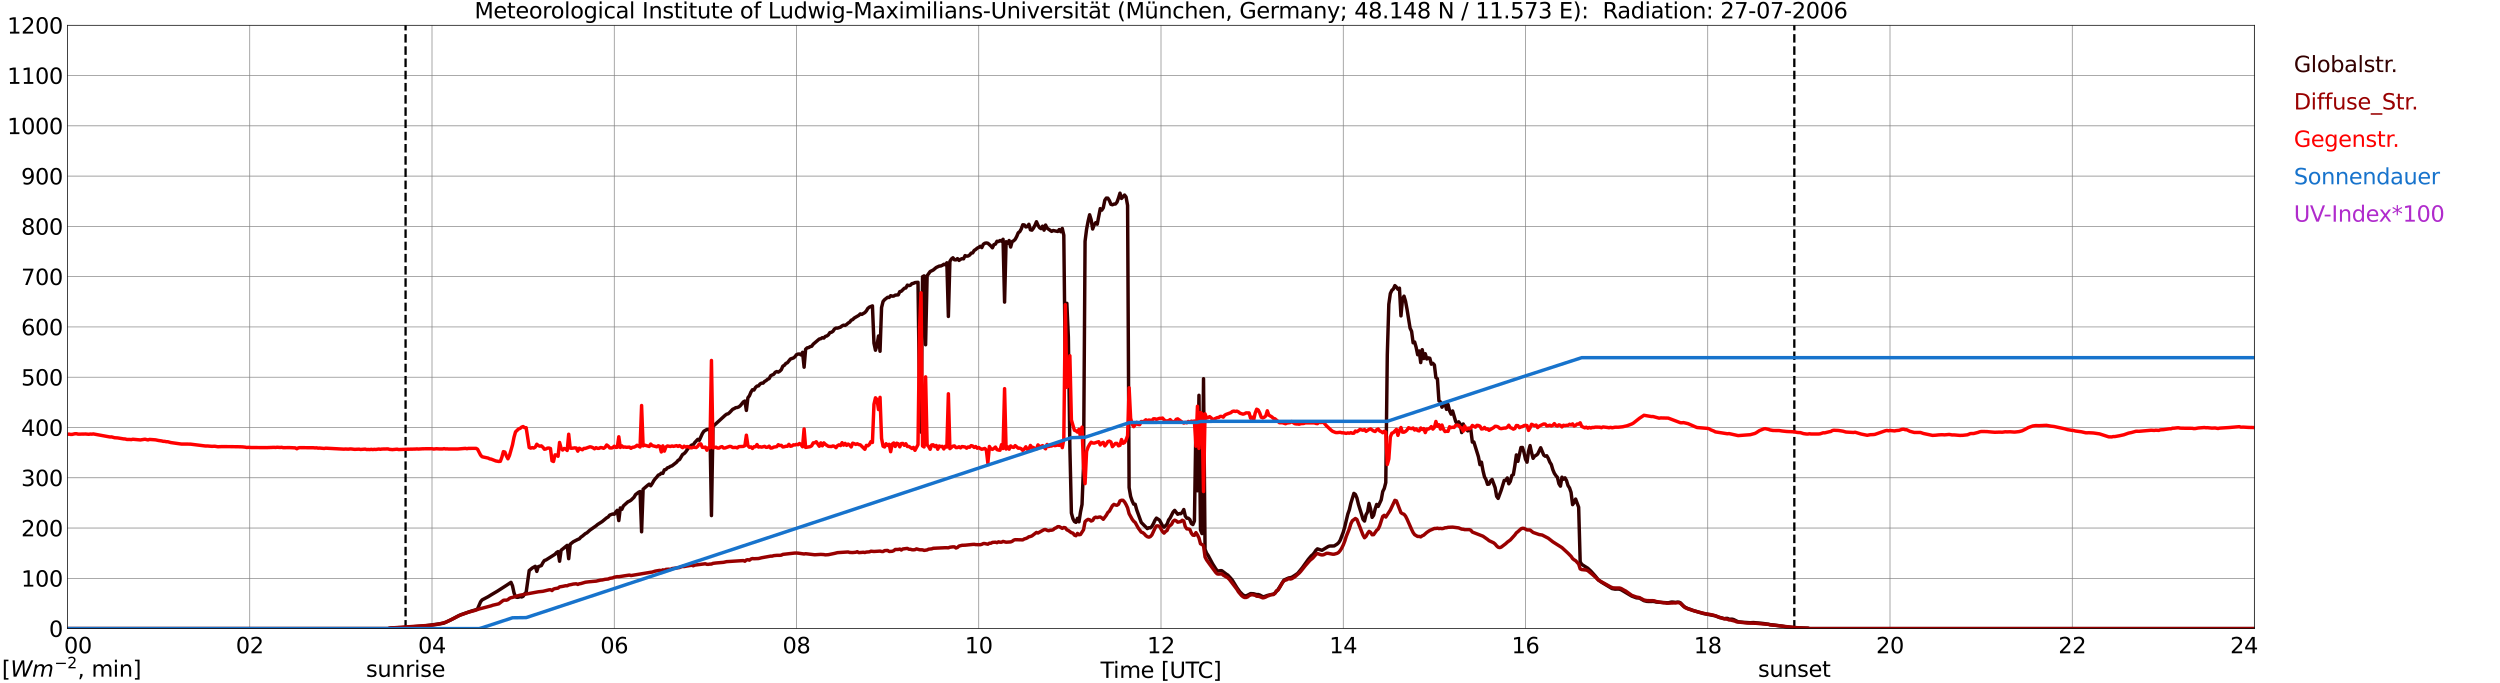 <?xml version="1.0" encoding="utf-8" standalone="no"?>
<!DOCTYPE svg PUBLIC "-//W3C//DTD SVG 1.1//EN"
  "http://www.w3.org/Graphics/SVG/1.1/DTD/svg11.dtd">
<svg xmlns:xlink="http://www.w3.org/1999/xlink" width="1085.4pt" height="296.64pt" viewBox="0 0 1085.4 296.64" xmlns="http://www.w3.org/2000/svg" version="1.1">
 <defs>
  <style type="text/css">*{stroke-linejoin: round; stroke-linecap: butt}</style>
 </defs>
 <g id="figure_1">
  <g id="patch_1">
   <path d="M 0 296.64 
L 1085.4 296.64 
L 1085.4 0 
L 0 0 
z
" style="fill: #ffffff"/>
  </g>
  <g id="axes_1">
   <g id="patch_2">
    <path d="M 29.306 272.909 
L 978.814 272.909 
L 978.814 10.976 
L 29.306 10.976 
z
" style="fill: #ffffff"/>
   </g>
   <g id="patch_3">
    <path d="M 978.814 272.909 
L 978.814 272.909 
L 978.814 10.976 
L 978.814 10.976 
z
" clip-path="url(#p9e70453b95)" style="fill: #d3d3d3; opacity: 0.25; stroke: #d3d3d3; stroke-linejoin: miter"/>
   </g>
   <g id="matplotlib.axis_1">
    <g id="xtick_1">
     <g id="line2d_1">
      <path d="M 29.306 272.909 
L 29.306 10.976 
" clip-path="url(#p9e70453b95)" style="fill: none; stroke: #808080; stroke-width: 0.3; stroke-linecap: square"/>
     </g>
     <g id="line2d_2"/>
     <g id="text_1">
      <!--    00 -->
      <g transform="translate(18.733 283.627) scale(0.095 -0.095)">
       <defs>
        <path id="DejaVuSans-20" transform="scale(0.016)"/>
        <path id="DejaVuSans-30" d="M 2034 4250 
Q 1547 4250 1301 3770 
Q 1056 3291 1056 2328 
Q 1056 1369 1301 889 
Q 1547 409 2034 409 
Q 2525 409 2770 889 
Q 3016 1369 3016 2328 
Q 3016 3291 2770 3770 
Q 2525 4250 2034 4250 
z
M 2034 4750 
Q 2819 4750 3233 4129 
Q 3647 3509 3647 2328 
Q 3647 1150 3233 529 
Q 2819 -91 2034 -91 
Q 1250 -91 836 529 
Q 422 1150 422 2328 
Q 422 3509 836 4129 
Q 1250 4750 2034 4750 
z
" transform="scale(0.016)"/>
       </defs>
       <use xlink:href="#DejaVuSans-20"/>
       <use xlink:href="#DejaVuSans-20" transform="translate(31.787 0)"/>
       <use xlink:href="#DejaVuSans-20" transform="translate(63.574 0)"/>
       <use xlink:href="#DejaVuSans-30" transform="translate(95.361 0)"/>
       <use xlink:href="#DejaVuSans-30" transform="translate(158.984 0)"/>
      </g>
     </g>
    </g>
    <g id="xtick_2">
     <g id="line2d_3">
      <path d="M 108.431 272.909 
L 108.431 10.976 
" clip-path="url(#p9e70453b95)" style="fill: none; stroke: #808080; stroke-width: 0.3; stroke-linecap: square"/>
     </g>
     <g id="line2d_4"/>
     <g id="text_2">
      <!-- 02 -->
      <g transform="translate(102.387 283.627) scale(0.095 -0.095)">
       <defs>
        <path id="DejaVuSans-32" d="M 1228 531 
L 3431 531 
L 3431 0 
L 469 0 
L 469 531 
Q 828 903 1448 1529 
Q 2069 2156 2228 2338 
Q 2531 2678 2651 2914 
Q 2772 3150 2772 3378 
Q 2772 3750 2511 3984 
Q 2250 4219 1831 4219 
Q 1534 4219 1204 4116 
Q 875 4013 500 3803 
L 500 4441 
Q 881 4594 1212 4672 
Q 1544 4750 1819 4750 
Q 2544 4750 2975 4387 
Q 3406 4025 3406 3419 
Q 3406 3131 3298 2873 
Q 3191 2616 2906 2266 
Q 2828 2175 2409 1742 
Q 1991 1309 1228 531 
z
" transform="scale(0.016)"/>
       </defs>
       <use xlink:href="#DejaVuSans-30"/>
       <use xlink:href="#DejaVuSans-32" transform="translate(63.623 0)"/>
      </g>
     </g>
    </g>
    <g id="xtick_3">
     <g id="line2d_5">
      <path d="M 187.557 272.909 
L 187.557 10.976 
" clip-path="url(#p9e70453b95)" style="fill: none; stroke: #808080; stroke-width: 0.3; stroke-linecap: square"/>
     </g>
     <g id="line2d_6"/>
     <g id="text_3">
      <!-- 04 -->
      <g transform="translate(181.513 283.627) scale(0.095 -0.095)">
       <defs>
        <path id="DejaVuSans-34" d="M 2419 4116 
L 825 1625 
L 2419 1625 
L 2419 4116 
z
M 2253 4666 
L 3047 4666 
L 3047 1625 
L 3713 1625 
L 3713 1100 
L 3047 1100 
L 3047 0 
L 2419 0 
L 2419 1100 
L 313 1100 
L 313 1709 
L 2253 4666 
z
" transform="scale(0.016)"/>
       </defs>
       <use xlink:href="#DejaVuSans-30"/>
       <use xlink:href="#DejaVuSans-34" transform="translate(63.623 0)"/>
      </g>
     </g>
    </g>
    <g id="xtick_4">
     <g id="line2d_7">
      <path d="M 266.683 272.909 
L 266.683 10.976 
" clip-path="url(#p9e70453b95)" style="fill: none; stroke: #808080; stroke-width: 0.3; stroke-linecap: square"/>
     </g>
     <g id="line2d_8"/>
     <g id="text_4">
      <!-- 06 -->
      <g transform="translate(260.638 283.627) scale(0.095 -0.095)">
       <defs>
        <path id="DejaVuSans-36" d="M 2113 2584 
Q 1688 2584 1439 2293 
Q 1191 2003 1191 1497 
Q 1191 994 1439 701 
Q 1688 409 2113 409 
Q 2538 409 2786 701 
Q 3034 994 3034 1497 
Q 3034 2003 2786 2293 
Q 2538 2584 2113 2584 
z
M 3366 4563 
L 3366 3988 
Q 3128 4100 2886 4159 
Q 2644 4219 2406 4219 
Q 1781 4219 1451 3797 
Q 1122 3375 1075 2522 
Q 1259 2794 1537 2939 
Q 1816 3084 2150 3084 
Q 2853 3084 3261 2657 
Q 3669 2231 3669 1497 
Q 3669 778 3244 343 
Q 2819 -91 2113 -91 
Q 1303 -91 875 529 
Q 447 1150 447 2328 
Q 447 3434 972 4092 
Q 1497 4750 2381 4750 
Q 2619 4750 2861 4703 
Q 3103 4656 3366 4563 
z
" transform="scale(0.016)"/>
       </defs>
       <use xlink:href="#DejaVuSans-30"/>
       <use xlink:href="#DejaVuSans-36" transform="translate(63.623 0)"/>
      </g>
     </g>
    </g>
    <g id="xtick_5">
     <g id="line2d_9">
      <path d="M 345.808 272.909 
L 345.808 10.976 
" clip-path="url(#p9e70453b95)" style="fill: none; stroke: #808080; stroke-width: 0.3; stroke-linecap: square"/>
     </g>
     <g id="line2d_10"/>
     <g id="text_5">
      <!-- 08 -->
      <g transform="translate(339.764 283.627) scale(0.095 -0.095)">
       <defs>
        <path id="DejaVuSans-38" d="M 2034 2216 
Q 1584 2216 1326 1975 
Q 1069 1734 1069 1313 
Q 1069 891 1326 650 
Q 1584 409 2034 409 
Q 2484 409 2743 651 
Q 3003 894 3003 1313 
Q 3003 1734 2745 1975 
Q 2488 2216 2034 2216 
z
M 1403 2484 
Q 997 2584 770 2862 
Q 544 3141 544 3541 
Q 544 4100 942 4425 
Q 1341 4750 2034 4750 
Q 2731 4750 3128 4425 
Q 3525 4100 3525 3541 
Q 3525 3141 3298 2862 
Q 3072 2584 2669 2484 
Q 3125 2378 3379 2068 
Q 3634 1759 3634 1313 
Q 3634 634 3220 271 
Q 2806 -91 2034 -91 
Q 1263 -91 848 271 
Q 434 634 434 1313 
Q 434 1759 690 2068 
Q 947 2378 1403 2484 
z
M 1172 3481 
Q 1172 3119 1398 2916 
Q 1625 2713 2034 2713 
Q 2441 2713 2670 2916 
Q 2900 3119 2900 3481 
Q 2900 3844 2670 4047 
Q 2441 4250 2034 4250 
Q 1625 4250 1398 4047 
Q 1172 3844 1172 3481 
z
" transform="scale(0.016)"/>
       </defs>
       <use xlink:href="#DejaVuSans-30"/>
       <use xlink:href="#DejaVuSans-38" transform="translate(63.623 0)"/>
      </g>
     </g>
    </g>
    <g id="xtick_6">
     <g id="line2d_11">
      <path d="M 424.934 272.909 
L 424.934 10.976 
" clip-path="url(#p9e70453b95)" style="fill: none; stroke: #808080; stroke-width: 0.3; stroke-linecap: square"/>
     </g>
     <g id="line2d_12"/>
     <g id="text_6">
      <!-- 10 -->
      <g transform="translate(418.89 283.627) scale(0.095 -0.095)">
       <defs>
        <path id="DejaVuSans-31" d="M 794 531 
L 1825 531 
L 1825 4091 
L 703 3866 
L 703 4441 
L 1819 4666 
L 2450 4666 
L 2450 531 
L 3481 531 
L 3481 0 
L 794 0 
L 794 531 
z
" transform="scale(0.016)"/>
       </defs>
       <use xlink:href="#DejaVuSans-31"/>
       <use xlink:href="#DejaVuSans-30" transform="translate(63.623 0)"/>
      </g>
     </g>
    </g>
    <g id="xtick_7">
     <g id="line2d_13">
      <path d="M 504.06 272.909 
L 504.06 10.976 
" clip-path="url(#p9e70453b95)" style="fill: none; stroke: #808080; stroke-width: 0.3; stroke-linecap: square"/>
     </g>
     <g id="line2d_14"/>
     <g id="text_7">
      <!-- 12 -->
      <g transform="translate(498.015 283.627) scale(0.095 -0.095)">
       <use xlink:href="#DejaVuSans-31"/>
       <use xlink:href="#DejaVuSans-32" transform="translate(63.623 0)"/>
      </g>
     </g>
    </g>
    <g id="xtick_8">
     <g id="line2d_15">
      <path d="M 583.185 272.909 
L 583.185 10.976 
" clip-path="url(#p9e70453b95)" style="fill: none; stroke: #808080; stroke-width: 0.3; stroke-linecap: square"/>
     </g>
     <g id="line2d_16"/>
     <g id="text_8">
      <!-- 14 -->
      <g transform="translate(577.141 283.627) scale(0.095 -0.095)">
       <use xlink:href="#DejaVuSans-31"/>
       <use xlink:href="#DejaVuSans-34" transform="translate(63.623 0)"/>
      </g>
     </g>
    </g>
    <g id="xtick_9">
     <g id="line2d_17">
      <path d="M 662.311 272.909 
L 662.311 10.976 
" clip-path="url(#p9e70453b95)" style="fill: none; stroke: #808080; stroke-width: 0.3; stroke-linecap: square"/>
     </g>
     <g id="line2d_18"/>
     <g id="text_9">
      <!-- 16 -->
      <g transform="translate(656.267 283.627) scale(0.095 -0.095)">
       <use xlink:href="#DejaVuSans-31"/>
       <use xlink:href="#DejaVuSans-36" transform="translate(63.623 0)"/>
      </g>
     </g>
    </g>
    <g id="xtick_10">
     <g id="line2d_19">
      <path d="M 741.437 272.909 
L 741.437 10.976 
" clip-path="url(#p9e70453b95)" style="fill: none; stroke: #808080; stroke-width: 0.3; stroke-linecap: square"/>
     </g>
     <g id="line2d_20"/>
     <g id="text_10">
      <!-- 18 -->
      <g transform="translate(735.392 283.627) scale(0.095 -0.095)">
       <use xlink:href="#DejaVuSans-31"/>
       <use xlink:href="#DejaVuSans-38" transform="translate(63.623 0)"/>
      </g>
     </g>
    </g>
    <g id="xtick_11">
     <g id="line2d_21">
      <path d="M 820.562 272.909 
L 820.562 10.976 
" clip-path="url(#p9e70453b95)" style="fill: none; stroke: #808080; stroke-width: 0.3; stroke-linecap: square"/>
     </g>
     <g id="line2d_22"/>
     <g id="text_11">
      <!-- 20 -->
      <g transform="translate(814.518 283.627) scale(0.095 -0.095)">
       <use xlink:href="#DejaVuSans-32"/>
       <use xlink:href="#DejaVuSans-30" transform="translate(63.623 0)"/>
      </g>
     </g>
    </g>
    <g id="xtick_12">
     <g id="line2d_23">
      <path d="M 899.688 272.909 
L 899.688 10.976 
" clip-path="url(#p9e70453b95)" style="fill: none; stroke: #808080; stroke-width: 0.3; stroke-linecap: square"/>
     </g>
     <g id="line2d_24"/>
     <g id="text_12">
      <!-- 22 -->
      <g transform="translate(893.644 283.627) scale(0.095 -0.095)">
       <use xlink:href="#DejaVuSans-32"/>
       <use xlink:href="#DejaVuSans-32" transform="translate(63.623 0)"/>
      </g>
     </g>
    </g>
    <g id="xtick_13">
     <g id="line2d_25">
      <path d="M 978.814 272.909 
L 978.814 10.976 
" clip-path="url(#p9e70453b95)" style="fill: none; stroke: #808080; stroke-width: 0.3; stroke-linecap: square"/>
     </g>
     <g id="line2d_26"/>
     <g id="text_13">
      <!-- 24    -->
      <g transform="translate(968.241 283.627) scale(0.095 -0.095)">
       <use xlink:href="#DejaVuSans-32"/>
       <use xlink:href="#DejaVuSans-34" transform="translate(63.623 0)"/>
       <use xlink:href="#DejaVuSans-20" transform="translate(127.246 0)"/>
       <use xlink:href="#DejaVuSans-20" transform="translate(159.033 0)"/>
       <use xlink:href="#DejaVuSans-20" transform="translate(190.82 0)"/>
      </g>
     </g>
    </g>
    <g id="text_14">
     <!-- Time [UTC] -->
     <g transform="translate(477.806 294.322) scale(0.095 -0.095)">
      <defs>
       <path id="DejaVuSans-54" d="M -19 4666 
L 3928 4666 
L 3928 4134 
L 2272 4134 
L 2272 0 
L 1638 0 
L 1638 4134 
L -19 4134 
L -19 4666 
z
" transform="scale(0.016)"/>
       <path id="DejaVuSans-69" d="M 603 3500 
L 1178 3500 
L 1178 0 
L 603 0 
L 603 3500 
z
M 603 4863 
L 1178 4863 
L 1178 4134 
L 603 4134 
L 603 4863 
z
" transform="scale(0.016)"/>
       <path id="DejaVuSans-6d" d="M 3328 2828 
Q 3544 3216 3844 3400 
Q 4144 3584 4550 3584 
Q 5097 3584 5394 3201 
Q 5691 2819 5691 2113 
L 5691 0 
L 5113 0 
L 5113 2094 
Q 5113 2597 4934 2840 
Q 4756 3084 4391 3084 
Q 3944 3084 3684 2787 
Q 3425 2491 3425 1978 
L 3425 0 
L 2847 0 
L 2847 2094 
Q 2847 2600 2669 2842 
Q 2491 3084 2119 3084 
Q 1678 3084 1418 2786 
Q 1159 2488 1159 1978 
L 1159 0 
L 581 0 
L 581 3500 
L 1159 3500 
L 1159 2956 
Q 1356 3278 1631 3431 
Q 1906 3584 2284 3584 
Q 2666 3584 2933 3390 
Q 3200 3197 3328 2828 
z
" transform="scale(0.016)"/>
       <path id="DejaVuSans-65" d="M 3597 1894 
L 3597 1613 
L 953 1613 
Q 991 1019 1311 708 
Q 1631 397 2203 397 
Q 2534 397 2845 478 
Q 3156 559 3463 722 
L 3463 178 
Q 3153 47 2828 -22 
Q 2503 -91 2169 -91 
Q 1331 -91 842 396 
Q 353 884 353 1716 
Q 353 2575 817 3079 
Q 1281 3584 2069 3584 
Q 2775 3584 3186 3129 
Q 3597 2675 3597 1894 
z
M 3022 2063 
Q 3016 2534 2758 2815 
Q 2500 3097 2075 3097 
Q 1594 3097 1305 2825 
Q 1016 2553 972 2059 
L 3022 2063 
z
" transform="scale(0.016)"/>
       <path id="DejaVuSans-5b" d="M 550 4863 
L 1875 4863 
L 1875 4416 
L 1125 4416 
L 1125 -397 
L 1875 -397 
L 1875 -844 
L 550 -844 
L 550 4863 
z
" transform="scale(0.016)"/>
       <path id="DejaVuSans-55" d="M 556 4666 
L 1191 4666 
L 1191 1831 
Q 1191 1081 1462 751 
Q 1734 422 2344 422 
Q 2950 422 3222 751 
Q 3494 1081 3494 1831 
L 3494 4666 
L 4128 4666 
L 4128 1753 
Q 4128 841 3676 375 
Q 3225 -91 2344 -91 
Q 1459 -91 1007 375 
Q 556 841 556 1753 
L 556 4666 
z
" transform="scale(0.016)"/>
       <path id="DejaVuSans-43" d="M 4122 4306 
L 4122 3641 
Q 3803 3938 3442 4084 
Q 3081 4231 2675 4231 
Q 1875 4231 1450 3742 
Q 1025 3253 1025 2328 
Q 1025 1406 1450 917 
Q 1875 428 2675 428 
Q 3081 428 3442 575 
Q 3803 722 4122 1019 
L 4122 359 
Q 3791 134 3420 21 
Q 3050 -91 2638 -91 
Q 1578 -91 968 557 
Q 359 1206 359 2328 
Q 359 3453 968 4101 
Q 1578 4750 2638 4750 
Q 3056 4750 3426 4639 
Q 3797 4528 4122 4306 
z
" transform="scale(0.016)"/>
       <path id="DejaVuSans-5d" d="M 1947 4863 
L 1947 -844 
L 622 -844 
L 622 -397 
L 1369 -397 
L 1369 4416 
L 622 4416 
L 622 4863 
L 1947 4863 
z
" transform="scale(0.016)"/>
      </defs>
      <use xlink:href="#DejaVuSans-54"/>
      <use xlink:href="#DejaVuSans-69" transform="translate(57.959 0)"/>
      <use xlink:href="#DejaVuSans-6d" transform="translate(85.742 0)"/>
      <use xlink:href="#DejaVuSans-65" transform="translate(183.154 0)"/>
      <use xlink:href="#DejaVuSans-20" transform="translate(244.678 0)"/>
      <use xlink:href="#DejaVuSans-5b" transform="translate(276.465 0)"/>
      <use xlink:href="#DejaVuSans-55" transform="translate(315.479 0)"/>
      <use xlink:href="#DejaVuSans-54" transform="translate(388.672 0)"/>
      <use xlink:href="#DejaVuSans-43" transform="translate(443.881 0)"/>
      <use xlink:href="#DejaVuSans-5d" transform="translate(513.705 0)"/>
     </g>
    </g>
   </g>
   <g id="matplotlib.axis_2">
    <g id="ytick_1">
     <g id="line2d_27">
      <path d="M 29.306 272.909 
L 978.814 272.909 
" clip-path="url(#p9e70453b95)" style="fill: none; stroke: #808080; stroke-width: 0.3; stroke-linecap: square"/>
     </g>
     <g id="line2d_28"/>
     <g id="text_15">
      <!-- 0 -->
      <g transform="translate(21.261 276.518) scale(0.095 -0.095)">
       <use xlink:href="#DejaVuSans-30"/>
      </g>
     </g>
    </g>
    <g id="ytick_2">
     <g id="line2d_29">
      <path d="M 29.306 251.081 
L 978.814 251.081 
" clip-path="url(#p9e70453b95)" style="fill: none; stroke: #808080; stroke-width: 0.3; stroke-linecap: square"/>
     </g>
     <g id="line2d_30"/>
     <g id="text_16">
      <!-- 100 -->
      <g transform="translate(9.173 254.69) scale(0.095 -0.095)">
       <use xlink:href="#DejaVuSans-31"/>
       <use xlink:href="#DejaVuSans-30" transform="translate(63.623 0)"/>
       <use xlink:href="#DejaVuSans-30" transform="translate(127.246 0)"/>
      </g>
     </g>
    </g>
    <g id="ytick_3">
     <g id="line2d_31">
      <path d="M 29.306 229.253 
L 978.814 229.253 
" clip-path="url(#p9e70453b95)" style="fill: none; stroke: #808080; stroke-width: 0.3; stroke-linecap: square"/>
     </g>
     <g id="line2d_32"/>
     <g id="text_17">
      <!-- 200 -->
      <g transform="translate(9.173 232.863) scale(0.095 -0.095)">
       <use xlink:href="#DejaVuSans-32"/>
       <use xlink:href="#DejaVuSans-30" transform="translate(63.623 0)"/>
       <use xlink:href="#DejaVuSans-30" transform="translate(127.246 0)"/>
      </g>
     </g>
    </g>
    <g id="ytick_4">
     <g id="line2d_33">
      <path d="M 29.306 207.426 
L 978.814 207.426 
" clip-path="url(#p9e70453b95)" style="fill: none; stroke: #808080; stroke-width: 0.3; stroke-linecap: square"/>
     </g>
     <g id="line2d_34"/>
     <g id="text_18">
      <!-- 300 -->
      <g transform="translate(9.173 211.035) scale(0.095 -0.095)">
       <defs>
        <path id="DejaVuSans-33" d="M 2597 2516 
Q 3050 2419 3304 2112 
Q 3559 1806 3559 1356 
Q 3559 666 3084 287 
Q 2609 -91 1734 -91 
Q 1441 -91 1130 -33 
Q 819 25 488 141 
L 488 750 
Q 750 597 1062 519 
Q 1375 441 1716 441 
Q 2309 441 2620 675 
Q 2931 909 2931 1356 
Q 2931 1769 2642 2001 
Q 2353 2234 1838 2234 
L 1294 2234 
L 1294 2753 
L 1863 2753 
Q 2328 2753 2575 2939 
Q 2822 3125 2822 3475 
Q 2822 3834 2567 4026 
Q 2313 4219 1838 4219 
Q 1578 4219 1281 4162 
Q 984 4106 628 3988 
L 628 4550 
Q 988 4650 1302 4700 
Q 1616 4750 1894 4750 
Q 2613 4750 3031 4423 
Q 3450 4097 3450 3541 
Q 3450 3153 3228 2886 
Q 3006 2619 2597 2516 
z
" transform="scale(0.016)"/>
       </defs>
       <use xlink:href="#DejaVuSans-33"/>
       <use xlink:href="#DejaVuSans-30" transform="translate(63.623 0)"/>
       <use xlink:href="#DejaVuSans-30" transform="translate(127.246 0)"/>
      </g>
     </g>
    </g>
    <g id="ytick_5">
     <g id="line2d_35">
      <path d="M 29.306 185.598 
L 978.814 185.598 
" clip-path="url(#p9e70453b95)" style="fill: none; stroke: #808080; stroke-width: 0.3; stroke-linecap: square"/>
     </g>
     <g id="line2d_36"/>
     <g id="text_19">
      <!-- 400 -->
      <g transform="translate(9.173 189.207) scale(0.095 -0.095)">
       <use xlink:href="#DejaVuSans-34"/>
       <use xlink:href="#DejaVuSans-30" transform="translate(63.623 0)"/>
       <use xlink:href="#DejaVuSans-30" transform="translate(127.246 0)"/>
      </g>
     </g>
    </g>
    <g id="ytick_6">
     <g id="line2d_37">
      <path d="M 29.306 163.77 
L 978.814 163.77 
" clip-path="url(#p9e70453b95)" style="fill: none; stroke: #808080; stroke-width: 0.3; stroke-linecap: square"/>
     </g>
     <g id="line2d_38"/>
     <g id="text_20">
      <!-- 500 -->
      <g transform="translate(9.173 167.379) scale(0.095 -0.095)">
       <defs>
        <path id="DejaVuSans-35" d="M 691 4666 
L 3169 4666 
L 3169 4134 
L 1269 4134 
L 1269 2991 
Q 1406 3038 1543 3061 
Q 1681 3084 1819 3084 
Q 2600 3084 3056 2656 
Q 3513 2228 3513 1497 
Q 3513 744 3044 326 
Q 2575 -91 1722 -91 
Q 1428 -91 1123 -41 
Q 819 9 494 109 
L 494 744 
Q 775 591 1075 516 
Q 1375 441 1709 441 
Q 2250 441 2565 725 
Q 2881 1009 2881 1497 
Q 2881 1984 2565 2268 
Q 2250 2553 1709 2553 
Q 1456 2553 1204 2497 
Q 953 2441 691 2322 
L 691 4666 
z
" transform="scale(0.016)"/>
       </defs>
       <use xlink:href="#DejaVuSans-35"/>
       <use xlink:href="#DejaVuSans-30" transform="translate(63.623 0)"/>
       <use xlink:href="#DejaVuSans-30" transform="translate(127.246 0)"/>
      </g>
     </g>
    </g>
    <g id="ytick_7">
     <g id="line2d_39">
      <path d="M 29.306 141.942 
L 978.814 141.942 
" clip-path="url(#p9e70453b95)" style="fill: none; stroke: #808080; stroke-width: 0.3; stroke-linecap: square"/>
     </g>
     <g id="line2d_40"/>
     <g id="text_21">
      <!-- 600 -->
      <g transform="translate(9.173 145.551) scale(0.095 -0.095)">
       <use xlink:href="#DejaVuSans-36"/>
       <use xlink:href="#DejaVuSans-30" transform="translate(63.623 0)"/>
       <use xlink:href="#DejaVuSans-30" transform="translate(127.246 0)"/>
      </g>
     </g>
    </g>
    <g id="ytick_8">
     <g id="line2d_41">
      <path d="M 29.306 120.114 
L 978.814 120.114 
" clip-path="url(#p9e70453b95)" style="fill: none; stroke: #808080; stroke-width: 0.3; stroke-linecap: square"/>
     </g>
     <g id="line2d_42"/>
     <g id="text_22">
      <!-- 700 -->
      <g transform="translate(9.173 123.724) scale(0.095 -0.095)">
       <defs>
        <path id="DejaVuSans-37" d="M 525 4666 
L 3525 4666 
L 3525 4397 
L 1831 0 
L 1172 0 
L 2766 4134 
L 525 4134 
L 525 4666 
z
" transform="scale(0.016)"/>
       </defs>
       <use xlink:href="#DejaVuSans-37"/>
       <use xlink:href="#DejaVuSans-30" transform="translate(63.623 0)"/>
       <use xlink:href="#DejaVuSans-30" transform="translate(127.246 0)"/>
      </g>
     </g>
    </g>
    <g id="ytick_9">
     <g id="line2d_43">
      <path d="M 29.306 98.287 
L 978.814 98.287 
" clip-path="url(#p9e70453b95)" style="fill: none; stroke: #808080; stroke-width: 0.3; stroke-linecap: square"/>
     </g>
     <g id="line2d_44"/>
     <g id="text_23">
      <!-- 800 -->
      <g transform="translate(9.173 101.896) scale(0.095 -0.095)">
       <use xlink:href="#DejaVuSans-38"/>
       <use xlink:href="#DejaVuSans-30" transform="translate(63.623 0)"/>
       <use xlink:href="#DejaVuSans-30" transform="translate(127.246 0)"/>
      </g>
     </g>
    </g>
    <g id="ytick_10">
     <g id="line2d_45">
      <path d="M 29.306 76.459 
L 978.814 76.459 
" clip-path="url(#p9e70453b95)" style="fill: none; stroke: #808080; stroke-width: 0.3; stroke-linecap: square"/>
     </g>
     <g id="line2d_46"/>
     <g id="text_24">
      <!-- 900 -->
      <g transform="translate(9.173 80.068) scale(0.095 -0.095)">
       <defs>
        <path id="DejaVuSans-39" d="M 703 97 
L 703 672 
Q 941 559 1184 500 
Q 1428 441 1663 441 
Q 2288 441 2617 861 
Q 2947 1281 2994 2138 
Q 2813 1869 2534 1725 
Q 2256 1581 1919 1581 
Q 1219 1581 811 2004 
Q 403 2428 403 3163 
Q 403 3881 828 4315 
Q 1253 4750 1959 4750 
Q 2769 4750 3195 4129 
Q 3622 3509 3622 2328 
Q 3622 1225 3098 567 
Q 2575 -91 1691 -91 
Q 1453 -91 1209 -44 
Q 966 3 703 97 
z
M 1959 2075 
Q 2384 2075 2632 2365 
Q 2881 2656 2881 3163 
Q 2881 3666 2632 3958 
Q 2384 4250 1959 4250 
Q 1534 4250 1286 3958 
Q 1038 3666 1038 3163 
Q 1038 2656 1286 2365 
Q 1534 2075 1959 2075 
z
" transform="scale(0.016)"/>
       </defs>
       <use xlink:href="#DejaVuSans-39"/>
       <use xlink:href="#DejaVuSans-30" transform="translate(63.623 0)"/>
       <use xlink:href="#DejaVuSans-30" transform="translate(127.246 0)"/>
      </g>
     </g>
    </g>
    <g id="ytick_11">
     <g id="line2d_47">
      <path d="M 29.306 54.631 
L 978.814 54.631 
" clip-path="url(#p9e70453b95)" style="fill: none; stroke: #808080; stroke-width: 0.3; stroke-linecap: square"/>
     </g>
     <g id="line2d_48"/>
     <g id="text_25">
      <!-- 1000 -->
      <g transform="translate(3.128 58.24) scale(0.095 -0.095)">
       <use xlink:href="#DejaVuSans-31"/>
       <use xlink:href="#DejaVuSans-30" transform="translate(63.623 0)"/>
       <use xlink:href="#DejaVuSans-30" transform="translate(127.246 0)"/>
       <use xlink:href="#DejaVuSans-30" transform="translate(190.869 0)"/>
      </g>
     </g>
    </g>
    <g id="ytick_12">
     <g id="line2d_49">
      <path d="M 29.306 32.803 
L 978.814 32.803 
" clip-path="url(#p9e70453b95)" style="fill: none; stroke: #808080; stroke-width: 0.3; stroke-linecap: square"/>
     </g>
     <g id="line2d_50"/>
     <g id="text_26">
      <!-- 1100 -->
      <g transform="translate(3.128 36.413) scale(0.095 -0.095)">
       <use xlink:href="#DejaVuSans-31"/>
       <use xlink:href="#DejaVuSans-31" transform="translate(63.623 0)"/>
       <use xlink:href="#DejaVuSans-30" transform="translate(127.246 0)"/>
       <use xlink:href="#DejaVuSans-30" transform="translate(190.869 0)"/>
      </g>
     </g>
    </g>
    <g id="ytick_13">
     <g id="line2d_51">
      <path d="M 29.306 10.976 
L 978.814 10.976 
" clip-path="url(#p9e70453b95)" style="fill: none; stroke: #808080; stroke-width: 0.3; stroke-linecap: square"/>
     </g>
     <g id="line2d_52"/>
     <g id="text_27">
      <!-- 1200 -->
      <g transform="translate(3.128 14.585) scale(0.095 -0.095)">
       <use xlink:href="#DejaVuSans-31"/>
       <use xlink:href="#DejaVuSans-32" transform="translate(63.623 0)"/>
       <use xlink:href="#DejaVuSans-30" transform="translate(127.246 0)"/>
       <use xlink:href="#DejaVuSans-30" transform="translate(190.869 0)"/>
      </g>
     </g>
    </g>
   </g>
   <g id="line2d_53">
    <path d="M 176.084 272.909 
L 176.084 10.976 
" clip-path="url(#p9e70453b95)" style="fill: none; stroke-dasharray: 3.7,1.6; stroke-dashoffset: 0; stroke: #000000"/>
   </g>
   <g id="line2d_54">
    <path d="M 779.021 272.909 
L 779.021 10.976 
" clip-path="url(#p9e70453b95)" style="fill: none; stroke-dasharray: 3.7,1.6; stroke-dashoffset: 0; stroke: #000000"/>
   </g>
   <g id="line2d_55">
    <path d="M 29.306 272.909 
L 168.435 272.909 
L 169.754 272.656 
L 171.732 272.575 
L 172.391 272.616 
L 173.051 272.492 
L 174.37 272.492 
L 176.348 272.328 
L 184.26 271.756 
L 192.173 270.65 
L 192.832 270.486 
L 195.47 269.257 
L 198.767 267.498 
L 200.085 266.882 
L 204.701 265.284 
L 206.679 264.712 
L 207.339 264.344 
L 208.657 261.272 
L 209.317 260.452 
L 211.954 259.061 
L 213.273 258.241 
L 215.91 256.684 
L 219.867 254.146 
L 221.845 252.836 
L 222.504 254.351 
L 223.164 257.381 
L 223.823 259.101 
L 224.482 259.347 
L 225.142 259.264 
L 225.801 258.978 
L 226.461 259.184 
L 227.12 258.898 
L 227.779 257.832 
L 228.439 257.136 
L 229.757 247.717 
L 231.076 246.611 
L 232.395 245.873 
L 233.054 248.084 
L 233.714 246.037 
L 235.033 245.546 
L 235.692 244.317 
L 236.351 243.334 
L 237.011 243.129 
L 240.967 240.632 
L 241.626 239.894 
L 242.286 239.484 
L 242.945 243.662 
L 243.604 238.912 
L 246.242 236.782 
L 246.901 242.557 
L 247.561 236.291 
L 248.88 235.225 
L 250.858 234.202 
L 251.517 233.957 
L 252.176 233.219 
L 252.836 232.77 
L 254.155 231.663 
L 254.814 231.336 
L 256.133 230.148 
L 258.77 228.306 
L 259.43 227.732 
L 261.408 226.462 
L 263.386 224.824 
L 264.045 224.456 
L 264.705 223.637 
L 266.023 223.146 
L 266.683 223.268 
L 267.342 222.286 
L 268.002 221.548 
L 268.661 226.012 
L 269.32 220.524 
L 269.98 221.138 
L 270.639 219.664 
L 272.617 217.861 
L 273.277 217.575 
L 273.936 217.165 
L 275.255 215.897 
L 275.914 214.749 
L 277.233 213.725 
L 277.892 213.398 
L 278.552 230.886 
L 279.211 212.415 
L 281.189 210.695 
L 281.849 210.204 
L 282.508 210.9 
L 283.167 209.918 
L 283.827 208.729 
L 284.486 207.829 
L 285.145 207.133 
L 285.805 206.273 
L 286.464 206.026 
L 287.124 205.413 
L 287.783 205.535 
L 288.442 203.979 
L 289.102 203.857 
L 289.761 203.119 
L 290.42 202.914 
L 291.08 202.464 
L 291.739 202.259 
L 293.717 200.703 
L 294.377 199.884 
L 295.036 199.515 
L 296.355 197.304 
L 297.014 196.935 
L 297.674 196.239 
L 298.992 194.314 
L 300.311 193.209 
L 300.971 193.126 
L 301.63 192.144 
L 302.949 190.751 
L 303.608 191.162 
L 304.927 188.254 
L 305.586 187.23 
L 306.905 186.451 
L 307.564 186.451 
L 308.224 186.246 
L 308.883 223.842 
L 309.543 185.142 
L 314.818 180.309 
L 315.477 179.818 
L 316.136 179.654 
L 316.796 179.08 
L 318.114 177.687 
L 318.774 177.401 
L 319.433 176.991 
L 320.093 176.91 
L 320.752 176.664 
L 321.411 176.131 
L 322.73 174.494 
L 323.39 174.125 
L 324.049 178.179 
L 324.708 172.691 
L 325.368 171.831 
L 326.027 170.233 
L 326.686 169.209 
L 327.346 169.334 
L 328.005 168.227 
L 328.665 167.614 
L 329.324 167.531 
L 329.983 166.712 
L 330.643 166.343 
L 331.302 166.343 
L 331.961 165.606 
L 332.621 165.237 
L 333.28 164.665 
L 333.94 164.377 
L 334.599 163.109 
L 335.918 162.493 
L 336.577 161.633 
L 337.236 161.306 
L 337.896 161.552 
L 338.555 161.142 
L 339.215 160.487 
L 339.874 158.972 
L 340.533 158.603 
L 341.193 157.785 
L 341.852 157.499 
L 343.171 155.86 
L 344.49 155.41 
L 345.149 154.877 
L 345.808 153.976 
L 346.468 153.729 
L 347.127 153.69 
L 347.787 154.098 
L 348.446 152.952 
L 349.105 159.422 
L 349.765 151.642 
L 350.424 151.027 
L 351.083 150.905 
L 351.743 150.494 
L 352.402 150.331 
L 353.062 149.429 
L 355.699 147.179 
L 356.359 147.054 
L 357.018 146.605 
L 357.677 146.768 
L 358.337 146.031 
L 358.996 145.867 
L 359.655 145.376 
L 360.315 144.393 
L 360.974 144.269 
L 361.634 143.819 
L 362.293 142.837 
L 362.952 142.427 
L 363.612 142.468 
L 364.93 142.019 
L 365.59 141.486 
L 366.249 141.159 
L 366.909 141.281 
L 367.568 140.87 
L 368.227 140.257 
L 368.887 139.888 
L 369.546 139.028 
L 370.206 138.742 
L 370.865 138.085 
L 372.184 137.308 
L 372.843 136.939 
L 373.502 136.284 
L 374.162 136.49 
L 375.481 135.71 
L 376.14 134.975 
L 376.799 133.868 
L 377.459 133.336 
L 378.777 132.803 
L 379.437 148.98 
L 380.096 152.051 
L 380.756 149.922 
L 381.415 145.867 
L 382.074 152.503 
L 382.734 133.541 
L 383.393 130.878 
L 384.053 130.101 
L 385.371 129.077 
L 386.031 129.158 
L 386.69 128.381 
L 387.349 128.586 
L 388.009 128.544 
L 388.668 128.134 
L 389.987 128.012 
L 390.646 126.619 
L 391.306 126.455 
L 392.624 125.146 
L 393.284 125.021 
L 393.943 123.795 
L 394.603 123.998 
L 395.262 123.834 
L 395.921 123.138 
L 396.581 123.015 
L 397.24 122.688 
L 398.559 122.566 
L 399.218 171.953 
L 399.878 187.597 
L 400.537 120.149 
L 401.196 119.781 
L 401.856 149.676 
L 402.515 119.739 
L 403.834 117.897 
L 405.153 117.242 
L 406.471 116.135 
L 407.79 115.522 
L 408.45 115.48 
L 409.109 115.195 
L 409.768 114.743 
L 410.428 114.948 
L 411.087 114.088 
L 411.746 137.391 
L 412.406 113.474 
L 413.065 112.451 
L 413.725 111.918 
L 414.384 112.778 
L 415.043 112.817 
L 415.703 112.287 
L 416.362 113.064 
L 417.022 112.573 
L 417.681 112.287 
L 418.34 112.368 
L 419 110.975 
L 419.659 111.222 
L 420.318 111.139 
L 420.978 110.731 
L 421.637 109.91 
L 422.297 109.788 
L 422.956 108.723 
L 423.615 108.314 
L 424.275 107.74 
L 424.934 107.413 
L 425.593 106.922 
L 426.253 107.494 
L 426.912 106.062 
L 427.572 105.61 
L 428.231 105.488 
L 428.89 105.61 
L 430.209 106.797 
L 430.869 107.577 
L 431.528 106.184 
L 432.187 105.979 
L 432.847 104.75 
L 433.506 104.874 
L 434.165 104.423 
L 434.825 104.75 
L 435.484 103.89 
L 436.144 131.166 
L 436.803 104.955 
L 437.462 105.651 
L 438.122 104.423 
L 438.781 107.249 
L 439.44 104.874 
L 440.1 104.547 
L 440.759 103.89 
L 441.419 102.663 
L 442.078 101.065 
L 442.737 100.574 
L 443.397 99.387 
L 444.056 97.584 
L 444.716 97.667 
L 445.375 98.527 
L 446.034 98.363 
L 446.694 97.379 
L 447.353 99.754 
L 448.012 99.919 
L 448.672 99.059 
L 449.331 97.831 
L 449.991 96.274 
L 450.65 97.789 
L 451.309 98.813 
L 451.969 99.262 
L 452.628 98.199 
L 453.287 99.919 
L 453.947 97.706 
L 454.606 99.059 
L 456.584 100.45 
L 457.244 100.083 
L 459.222 100.491 
L 459.881 99.673 
L 460.541 100.614 
L 461.2 99.182 
L 461.859 102.131 
L 462.519 161.633 
L 463.178 131.698 
L 463.838 146.358 
L 464.497 194.314 
L 465.156 222.736 
L 465.816 225.193 
L 466.475 226.422 
L 467.134 226.789 
L 467.794 225.03 
L 468.453 226.544 
L 469.113 222.286 
L 469.772 219.01 
L 470.431 202.137 
L 471.091 104.75 
L 471.75 99.509 
L 472.409 96.069 
L 473.069 93.242 
L 473.728 95.414 
L 474.388 99.426 
L 475.047 97.584 
L 475.706 96.682 
L 476.366 97.339 
L 477.685 90.582 
L 478.344 91.236 
L 479.003 90.213 
L 479.663 86.936 
L 480.322 85.996 
L 480.981 86.035 
L 481.641 87.059 
L 482.3 88.698 
L 482.96 88.903 
L 483.619 88.615 
L 484.278 88.576 
L 484.938 87.796 
L 485.597 85.996 
L 486.256 83.865 
L 486.916 86.159 
L 488.235 84.684 
L 488.894 85.544 
L 489.553 89.189 
L 490.213 211.678 
L 490.872 215.528 
L 491.532 217.453 
L 492.191 218.885 
L 492.85 218.927 
L 493.51 221.343 
L 495.488 226.83 
L 498.125 229.493 
L 498.785 229.124 
L 499.444 229.166 
L 500.103 228.55 
L 500.763 227.363 
L 501.422 225.929 
L 502.082 224.947 
L 503.4 225.807 
L 504.719 228.264 
L 505.379 228.878 
L 506.697 227.568 
L 507.357 225.765 
L 508.016 224.905 
L 509.335 222.286 
L 509.994 221.59 
L 511.313 223.268 
L 511.972 222.982 
L 512.632 223.021 
L 513.291 222.45 
L 513.95 221.221 
L 514.61 224.045 
L 515.269 224.988 
L 515.929 224.988 
L 516.588 225.601 
L 517.247 227.322 
L 517.907 227.732 
L 518.566 226.176 
L 519.226 183.79 
L 519.885 213.07 
L 520.544 171.626 
L 521.204 230.065 
L 521.863 231.663 
L 522.522 164.418 
L 523.182 238.502 
L 523.841 240.141 
L 524.501 241.123 
L 526.479 244.81 
L 527.797 246.897 
L 528.457 247.798 
L 529.116 247.881 
L 529.776 247.757 
L 530.435 247.757 
L 532.413 249.274 
L 533.073 249.682 
L 534.391 251.116 
L 535.051 251.935 
L 537.029 255.169 
L 538.348 257.014 
L 539.666 258.323 
L 540.326 258.609 
L 540.985 258.734 
L 542.304 258.077 
L 542.963 257.708 
L 544.282 257.791 
L 545.601 258.16 
L 546.26 258.118 
L 546.919 258.323 
L 548.238 259.061 
L 548.898 259.02 
L 550.216 258.529 
L 552.195 258.077 
L 552.854 257.913 
L 553.513 257.505 
L 554.832 256.029 
L 557.47 251.812 
L 559.448 250.952 
L 560.766 250.664 
L 562.085 249.846 
L 563.404 248.944 
L 565.382 246.53 
L 568.02 242.843 
L 569.338 241.287 
L 569.998 240.754 
L 570.657 239.936 
L 571.317 238.912 
L 571.976 238.297 
L 573.295 238.707 
L 573.954 238.912 
L 576.592 237.314 
L 577.251 237.07 
L 579.229 237.028 
L 580.548 236.21 
L 581.207 235.594 
L 581.867 234.529 
L 583.185 231.05 
L 583.845 228.714 
L 585.164 223.185 
L 585.823 221.343 
L 586.482 218.477 
L 587.801 214.218 
L 588.46 214.668 
L 589.12 216.224 
L 589.779 218.968 
L 591.098 223.185 
L 591.757 225.438 
L 592.417 226.217 
L 593.076 223.473 
L 593.736 222.286 
L 594.395 218.558 
L 595.054 220.974 
L 595.714 224.619 
L 596.373 223.718 
L 597.032 220.974 
L 597.692 219.01 
L 598.351 219.87 
L 599.67 217.001 
L 600.329 213.398 
L 600.989 212.088 
L 601.648 209.508 
L 602.307 154.017 
L 602.967 132.107 
L 603.626 127.438 
L 604.286 126.047 
L 604.945 125.473 
L 605.604 123.998 
L 606.264 124.655 
L 606.923 125.595 
L 607.582 125.104 
L 608.242 137.144 
L 608.901 129.815 
L 609.561 128.586 
L 610.22 130.756 
L 610.879 134.279 
L 612.198 142.468 
L 612.858 143.861 
L 613.517 148.816 
L 614.176 148.488 
L 614.836 150.822 
L 615.495 154.017 
L 616.154 152.378 
L 616.814 157.416 
L 617.473 151.806 
L 618.133 155.654 
L 618.792 153.566 
L 619.451 155.86 
L 620.111 155.368 
L 620.77 155.532 
L 621.429 158.112 
L 622.089 157.743 
L 622.748 158.44 
L 623.408 163.927 
L 624.067 164.46 
L 624.726 174.001 
L 625.386 174.494 
L 626.045 176.786 
L 626.705 175.762 
L 627.364 175.066 
L 628.023 177.729 
L 628.683 175.64 
L 629.342 178.342 
L 630.001 179.818 
L 630.661 178.425 
L 631.98 182.93 
L 632.639 184.118 
L 633.298 183.133 
L 633.958 184.118 
L 634.617 187.802 
L 635.276 184.076 
L 635.936 186.37 
L 636.595 186.493 
L 637.255 187.065 
L 637.914 185.919 
L 638.573 186.573 
L 639.233 191.939 
L 639.892 191.897 
L 641.87 198.286 
L 642.53 201.726 
L 643.189 200.661 
L 643.848 204.306 
L 644.508 207.05 
L 645.167 208.198 
L 645.827 210.285 
L 646.486 210.163 
L 647.145 208.77 
L 647.805 208.157 
L 649.123 211.719 
L 649.783 215.487 
L 650.442 216.388 
L 651.761 212.826 
L 653.08 208.565 
L 653.739 208.526 
L 654.399 207.502 
L 655.058 210.04 
L 655.717 209.017 
L 656.377 206.437 
L 657.036 206.068 
L 657.695 202.137 
L 658.355 197.509 
L 659.014 200.294 
L 660.333 194.314 
L 660.992 194.274 
L 661.652 196.444 
L 662.311 199.351 
L 662.97 200.661 
L 663.63 195.87 
L 664.289 193.454 
L 664.949 196.525 
L 665.608 198.983 
L 666.267 198.042 
L 666.927 197.673 
L 667.586 197.14 
L 668.905 194.397 
L 670.224 197.59 
L 670.883 198.081 
L 671.542 197.878 
L 672.202 199.024 
L 672.861 200.622 
L 673.521 201.685 
L 674.18 203.937 
L 674.839 205.494 
L 675.499 206.478 
L 676.158 207.255 
L 676.817 209.999 
L 677.477 211.064 
L 678.136 207.172 
L 678.796 208.074 
L 679.455 207.46 
L 680.114 208.648 
L 680.774 210.818 
L 681.433 211.841 
L 682.092 213.808 
L 682.752 219.09 
L 683.411 218.189 
L 684.071 216.674 
L 685.389 220.197 
L 686.049 243.908 
L 686.708 245.013 
L 688.027 245.873 
L 689.346 246.694 
L 690.664 247.92 
L 692.643 250.134 
L 693.961 251.771 
L 695.28 252.753 
L 699.896 255.538 
L 701.215 255.785 
L 702.533 255.743 
L 703.193 255.824 
L 703.852 256.071 
L 707.149 258.038 
L 708.468 258.815 
L 710.446 259.552 
L 711.765 259.675 
L 713.083 260.412 
L 713.743 260.781 
L 715.062 261.109 
L 716.38 261.148 
L 717.699 261.109 
L 718.358 261.189 
L 719.018 261.395 
L 724.293 261.722 
L 725.612 261.395 
L 726.271 261.395 
L 727.59 261.558 
L 728.249 261.395 
L 728.909 261.436 
L 729.568 261.722 
L 730.887 263.073 
L 731.546 263.606 
L 732.865 264.261 
L 733.524 264.424 
L 734.843 264.957 
L 739.459 266.35 
L 744.734 267.373 
L 746.052 267.906 
L 746.712 268.153 
L 747.371 268.233 
L 748.69 268.644 
L 749.349 268.48 
L 750.009 268.48 
L 750.668 268.849 
L 751.987 268.807 
L 752.646 268.971 
L 754.624 269.953 
L 757.262 270.2 
L 759.899 270.364 
L 761.218 270.281 
L 764.515 270.569 
L 765.834 270.733 
L 767.812 271.019 
L 768.471 271.182 
L 770.449 271.387 
L 773.746 271.837 
L 775.065 272.084 
L 779.021 272.492 
L 783.637 272.697 
L 784.956 272.739 
L 785.615 272.909 
L 978.154 272.909 
L 978.154 272.909 
" clip-path="url(#p9e70453b95)" style="fill: none; stroke: #330000; stroke-width: 1.5; stroke-linecap: square"/>
   </g>
   <g id="line2d_56">
    <path d="M 29.306 272.909 
L 168.435 272.909 
L 169.094 272.677 
L 187.557 271.418 
L 189.535 271.123 
L 190.854 270.872 
L 193.492 270.159 
L 196.788 268.604 
L 199.426 267.22 
L 203.382 265.793 
L 206.02 265.079 
L 207.998 264.407 
L 213.273 263.023 
L 213.932 262.77 
L 215.91 262.309 
L 216.57 262.141 
L 218.548 260.629 
L 219.207 260.546 
L 219.867 260.587 
L 220.526 260.336 
L 221.186 259.79 
L 221.845 259.496 
L 222.504 259.369 
L 223.823 258.95 
L 225.801 258.404 
L 233.714 256.935 
L 235.692 256.726 
L 238.329 256.095 
L 238.989 256.012 
L 239.648 256.39 
L 240.308 255.761 
L 240.967 255.549 
L 242.286 255.34 
L 242.945 254.794 
L 244.264 254.584 
L 245.583 254.292 
L 246.242 254.333 
L 246.901 253.997 
L 248.22 253.746 
L 248.88 253.578 
L 250.198 253.452 
L 250.858 253.746 
L 251.517 253.452 
L 252.176 253.366 
L 254.155 252.779 
L 255.473 252.611 
L 258.111 252.36 
L 258.77 252.319 
L 260.748 251.856 
L 261.408 251.814 
L 262.726 251.52 
L 264.045 251.395 
L 264.705 251.101 
L 266.023 250.891 
L 266.683 250.596 
L 268.002 250.345 
L 268.661 250.387 
L 271.298 249.968 
L 273.277 249.673 
L 273.936 249.883 
L 277.233 249.337 
L 279.211 249.001 
L 282.508 248.455 
L 283.167 248.372 
L 284.486 247.953 
L 286.464 247.617 
L 287.124 247.785 
L 287.783 247.407 
L 288.442 247.617 
L 289.102 247.198 
L 290.42 247.113 
L 291.08 247.239 
L 291.739 246.862 
L 295.036 246.399 
L 295.696 246.106 
L 296.355 245.938 
L 297.014 245.98 
L 298.333 245.727 
L 300.311 245.393 
L 300.971 245.644 
L 301.63 245.349 
L 306.246 244.762 
L 306.905 245.015 
L 307.564 245.015 
L 308.224 244.889 
L 308.883 244.889 
L 309.543 244.594 
L 310.861 244.426 
L 314.158 244.133 
L 315.477 243.839 
L 316.796 243.756 
L 322.73 243.378 
L 323.39 243.671 
L 324.049 243.125 
L 324.708 242.998 
L 325.368 243.21 
L 326.027 242.706 
L 326.686 242.496 
L 327.346 242.579 
L 329.324 242.496 
L 330.643 242.16 
L 334.599 241.446 
L 335.258 241.446 
L 335.918 241.237 
L 337.236 241.11 
L 338.555 241.11 
L 339.215 241.027 
L 339.874 240.691 
L 345.149 240.104 
L 346.468 240.145 
L 349.105 240.523 
L 349.765 240.396 
L 353.721 240.859 
L 355.04 240.774 
L 356.359 240.691 
L 357.677 240.774 
L 358.337 240.901 
L 359.655 240.815 
L 362.293 240.27 
L 363.612 239.936 
L 368.227 239.641 
L 368.887 239.851 
L 370.206 239.892 
L 371.524 239.768 
L 372.184 239.515 
L 372.843 239.936 
L 374.821 239.768 
L 375.481 239.892 
L 376.14 239.683 
L 377.459 239.6 
L 378.118 239.305 
L 379.437 239.432 
L 382.074 239.263 
L 382.734 239.432 
L 383.393 239.473 
L 384.053 239.054 
L 385.371 238.969 
L 386.031 239.432 
L 387.349 239.346 
L 388.009 239.095 
L 388.668 238.55 
L 389.987 238.55 
L 390.646 238.382 
L 391.306 238.801 
L 391.965 238.34 
L 393.943 238.087 
L 394.603 238.467 
L 395.262 238.467 
L 395.921 238.676 
L 396.581 238.718 
L 397.24 238.633 
L 397.899 238.299 
L 399.218 238.676 
L 400.537 238.718 
L 401.196 238.969 
L 402.515 238.759 
L 403.175 238.423 
L 404.493 238.299 
L 405.153 238.046 
L 410.428 237.794 
L 411.746 237.836 
L 412.406 237.585 
L 413.725 237.417 
L 414.384 237.417 
L 415.043 237.921 
L 415.703 237.668 
L 416.362 237.081 
L 417.681 236.745 
L 419 236.703 
L 422.297 236.367 
L 422.956 236.325 
L 423.615 236.45 
L 425.593 236.494 
L 426.253 236.325 
L 426.912 235.989 
L 427.572 235.989 
L 428.89 236.284 
L 429.55 235.821 
L 430.209 235.863 
L 430.869 235.485 
L 432.187 235.402 
L 432.847 235.612 
L 433.506 235.234 
L 434.165 235.402 
L 434.825 235.402 
L 435.484 235.066 
L 436.803 235.402 
L 438.781 235.276 
L 439.44 235.025 
L 440.1 234.52 
L 440.759 234.311 
L 444.056 234.394 
L 444.716 233.975 
L 445.375 233.807 
L 446.034 233.512 
L 446.694 233.051 
L 447.353 232.925 
L 448.012 232.674 
L 449.991 231.161 
L 450.65 231.414 
L 453.287 229.945 
L 453.947 229.902 
L 454.606 230.238 
L 455.266 230.447 
L 455.925 230.196 
L 456.584 230.196 
L 457.244 229.987 
L 457.903 229.4 
L 458.563 229.146 
L 459.222 228.644 
L 459.881 228.644 
L 461.2 229.4 
L 461.859 229.022 
L 462.519 229.146 
L 463.178 230.028 
L 463.838 230.323 
L 465.156 231.288 
L 465.816 231.456 
L 466.475 232.338 
L 467.134 232.589 
L 467.794 231.582 
L 468.453 232.169 
L 469.113 232.043 
L 470.431 229.987 
L 471.091 226.462 
L 471.75 225.872 
L 472.409 225.495 
L 473.069 225.663 
L 473.728 226.208 
L 474.388 225.957 
L 475.047 224.866 
L 475.706 224.53 
L 476.366 224.739 
L 477.025 224.53 
L 477.685 224.445 
L 478.344 224.866 
L 479.003 225.453 
L 480.322 223.689 
L 480.981 222.515 
L 481.641 221.928 
L 482.96 219.577 
L 483.619 218.988 
L 484.278 219.241 
L 484.938 219.367 
L 485.597 218.946 
L 486.256 217.477 
L 486.916 217.185 
L 487.575 217.226 
L 488.235 217.94 
L 488.894 219.073 
L 489.553 220.5 
L 490.213 223.019 
L 491.532 225.412 
L 492.191 226.293 
L 492.85 226.839 
L 494.169 229.231 
L 495.488 231.037 
L 496.147 231.246 
L 496.807 231.792 
L 497.466 232.547 
L 498.125 233.01 
L 498.785 233.219 
L 499.444 232.966 
L 500.103 232.252 
L 501.422 229.4 
L 502.082 228.35 
L 502.741 228.308 
L 503.4 228.518 
L 504.719 230.827 
L 505.379 231.456 
L 506.038 230.742 
L 506.697 230.323 
L 507.357 228.727 
L 508.675 227.594 
L 509.335 226.293 
L 509.994 225.831 
L 510.654 226.125 
L 511.313 226.713 
L 512.632 226.462 
L 513.291 225.872 
L 513.95 226.208 
L 514.61 228.686 
L 515.269 229.609 
L 515.929 229.651 
L 516.588 229.86 
L 517.247 231.497 
L 517.907 232.338 
L 518.566 232.42 
L 519.226 231.246 
L 519.885 232.252 
L 520.544 233.556 
L 521.204 236.072 
L 521.863 236.408 
L 522.522 236.913 
L 523.182 241.824 
L 523.841 243.083 
L 525.16 244.93 
L 527.797 248.499 
L 528.457 249.169 
L 529.116 249.254 
L 530.435 249.127 
L 531.094 249.715 
L 533.073 250.891 
L 533.732 251.52 
L 537.029 255.885 
L 537.688 256.977 
L 539.007 258.531 
L 539.666 259.077 
L 540.326 259.413 
L 540.985 259.413 
L 541.644 259.159 
L 542.304 258.614 
L 542.963 258.321 
L 543.623 258.195 
L 544.941 258.446 
L 545.601 258.867 
L 546.26 258.867 
L 546.919 259.035 
L 548.238 259.581 
L 548.898 259.454 
L 549.557 259.203 
L 550.216 258.823 
L 550.876 258.614 
L 551.535 258.195 
L 552.854 258.153 
L 553.513 257.649 
L 554.173 256.516 
L 554.832 256.221 
L 555.491 255.215 
L 556.81 252.906 
L 557.47 252.109 
L 558.788 251.646 
L 559.448 251.142 
L 560.107 251.395 
L 560.766 251.269 
L 562.085 250.514 
L 564.063 248.791 
L 564.723 248.078 
L 566.701 245.602 
L 568.679 243.334 
L 569.998 242.243 
L 571.317 240.732 
L 571.976 240.313 
L 573.295 240.815 
L 573.954 240.942 
L 574.613 240.859 
L 575.932 240.228 
L 576.592 240.228 
L 578.57 240.606 
L 579.229 240.606 
L 580.548 240.228 
L 581.207 239.809 
L 581.867 239.012 
L 582.526 237.963 
L 583.185 236.618 
L 583.845 234.939 
L 584.504 232.842 
L 585.823 229.609 
L 586.482 227.385 
L 587.142 226.082 
L 588.46 225.117 
L 589.12 225.536 
L 591.757 232.296 
L 592.417 233.47 
L 593.076 232.842 
L 593.736 231.624 
L 594.395 230.7 
L 595.054 231.12 
L 595.714 232.169 
L 596.373 232.128 
L 597.692 230.238 
L 598.351 229.692 
L 599.011 228.264 
L 600.329 224.194 
L 600.989 223.733 
L 601.648 224.488 
L 603.626 221.424 
L 605.604 217.226 
L 606.264 217.477 
L 608.242 222.598 
L 608.901 223.019 
L 609.561 223.27 
L 610.22 224.067 
L 610.879 225.37 
L 612.858 229.86 
L 613.517 231.205 
L 614.176 232.128 
L 615.495 232.925 
L 616.154 232.883 
L 616.814 233.093 
L 617.473 232.63 
L 618.133 232.338 
L 619.451 231.161 
L 620.77 230.281 
L 622.748 229.441 
L 623.408 229.441 
L 624.067 229.314 
L 624.726 229.482 
L 625.386 229.4 
L 626.045 229.524 
L 626.705 229.4 
L 627.364 229.146 
L 628.023 229.105 
L 628.683 228.937 
L 630.661 228.854 
L 633.298 229.19 
L 634.617 229.736 
L 635.276 229.777 
L 635.936 229.945 
L 637.914 229.945 
L 638.573 230.196 
L 639.233 230.993 
L 643.848 232.798 
L 645.827 234.184 
L 646.486 234.73 
L 648.464 235.653 
L 649.123 236.199 
L 649.783 236.996 
L 650.442 237.585 
L 651.102 237.753 
L 651.761 237.541 
L 653.739 236.031 
L 654.399 235.402 
L 655.717 234.435 
L 657.695 232.252 
L 658.355 231.329 
L 659.014 230.827 
L 660.333 229.609 
L 660.992 229.356 
L 661.652 229.4 
L 662.97 230.07 
L 664.289 230.113 
L 665.608 231.161 
L 668.246 232.084 
L 669.564 232.296 
L 672.202 233.68 
L 674.18 235.234 
L 678.136 237.753 
L 680.774 240.187 
L 682.092 241.529 
L 682.752 242.496 
L 683.411 243.042 
L 684.071 243.419 
L 685.389 244.889 
L 686.049 246.986 
L 686.708 247.281 
L 688.686 247.49 
L 689.346 247.744 
L 691.324 249.381 
L 692.643 250.555 
L 693.961 251.856 
L 699.236 254.794 
L 699.896 255.089 
L 700.555 255.257 
L 703.193 255.298 
L 703.852 255.508 
L 705.171 256.263 
L 705.83 256.599 
L 708.468 258.489 
L 710.446 259.203 
L 711.765 259.454 
L 713.743 260.504 
L 715.062 260.755 
L 717.699 260.797 
L 718.358 260.882 
L 719.018 261.133 
L 722.315 261.72 
L 722.974 261.72 
L 723.633 261.888 
L 726.93 261.764 
L 727.59 261.764 
L 728.249 261.637 
L 728.909 261.678 
L 729.568 261.932 
L 730.887 263.233 
L 731.546 263.778 
L 732.865 264.365 
L 734.184 264.785 
L 735.502 265.206 
L 737.48 265.751 
L 740.777 266.548 
L 742.096 266.716 
L 743.415 266.967 
L 744.734 267.345 
L 746.052 267.849 
L 748.031 268.521 
L 750.009 268.858 
L 750.668 269.15 
L 751.327 269.192 
L 753.306 269.696 
L 753.965 269.99 
L 758.581 270.495 
L 761.218 270.578 
L 762.537 270.619 
L 765.174 270.872 
L 767.812 271.082 
L 768.471 271.291 
L 771.109 271.542 
L 777.043 272.215 
L 779.681 272.466 
L 781.659 272.634 
L 784.956 272.719 
L 785.615 272.909 
L 978.154 272.909 
L 978.154 272.909 
" clip-path="url(#p9e70453b95)" style="fill: none; stroke: #990000; stroke-width: 1.5; stroke-linecap: square"/>
   </g>
   <g id="line2d_57">
    <path d="M 29.306 188.569 
L 29.965 188.472 
L 30.625 188.603 
L 31.284 188.603 
L 32.603 188.296 
L 33.262 188.309 
L 33.921 188.494 
L 37.218 188.431 
L 38.537 188.555 
L 39.197 188.446 
L 39.856 188.49 
L 40.515 188.396 
L 47.768 189.721 
L 48.428 189.68 
L 49.747 190.046 
L 51.065 190.125 
L 53.703 190.557 
L 54.362 190.585 
L 55.022 190.784 
L 56.34 190.804 
L 57 190.86 
L 57.659 190.705 
L 60.956 191.004 
L 62.934 190.688 
L 64.253 191.007 
L 64.912 190.775 
L 67.55 190.97 
L 68.869 191.251 
L 70.187 191.43 
L 70.847 191.613 
L 71.506 191.622 
L 72.166 191.777 
L 72.825 191.777 
L 74.144 192.142 
L 78.759 192.792 
L 81.397 192.803 
L 82.716 192.829 
L 89.309 193.648 
L 89.969 193.619 
L 91.947 193.785 
L 93.266 193.746 
L 94.584 193.962 
L 95.903 193.905 
L 99.86 193.908 
L 101.178 193.934 
L 103.156 193.956 
L 105.135 194.006 
L 106.453 194.137 
L 107.113 194.283 
L 107.772 194.218 
L 109.091 194.292 
L 115.685 194.342 
L 118.982 194.222 
L 119.641 194.279 
L 120.3 194.183 
L 121.619 194.276 
L 122.278 194.202 
L 122.938 194.366 
L 125.575 194.324 
L 128.213 194.447 
L 128.872 194.835 
L 129.532 194.449 
L 130.191 194.344 
L 132.829 194.375 
L 136.125 194.399 
L 136.785 194.479 
L 137.444 194.423 
L 138.104 194.571 
L 138.763 194.521 
L 140.741 194.715 
L 141.4 194.582 
L 149.313 195.001 
L 149.972 194.944 
L 151.291 195.008 
L 151.951 194.912 
L 152.61 194.929 
L 153.929 195.095 
L 155.247 195.036 
L 155.907 195.006 
L 156.566 195.139 
L 158.544 194.979 
L 159.204 195.176 
L 159.863 195.126 
L 160.523 195.193 
L 161.182 195.075 
L 161.841 195.193 
L 162.501 195.084 
L 163.16 195.147 
L 164.479 194.955 
L 165.138 195.069 
L 165.798 194.96 
L 167.116 194.936 
L 168.435 194.896 
L 169.094 195.099 
L 170.413 195.2 
L 172.391 195.014 
L 173.051 195.178 
L 177.007 195.027 
L 180.304 194.964 
L 180.963 194.896 
L 181.623 194.966 
L 183.601 194.844 
L 186.898 194.809 
L 187.557 194.805 
L 188.217 194.962 
L 189.535 194.82 
L 190.854 194.916 
L 192.173 194.899 
L 192.832 194.776 
L 193.492 194.914 
L 194.151 194.872 
L 194.81 194.953 
L 196.129 194.927 
L 198.767 194.936 
L 202.063 194.667 
L 202.723 194.816 
L 203.382 194.667 
L 206.679 194.665 
L 207.339 195.038 
L 208.657 197.594 
L 209.317 198.31 
L 211.954 198.884 
L 212.614 199.231 
L 213.273 199.341 
L 215.251 200.122 
L 216.57 200.351 
L 217.229 200.273 
L 217.889 198.505 
L 218.548 196.086 
L 219.207 196.276 
L 219.867 197.978 
L 220.526 199.192 
L 221.186 197.775 
L 222.504 193.124 
L 223.164 189.832 
L 223.823 187.506 
L 225.142 186.226 
L 225.801 185.986 
L 226.461 185.458 
L 227.12 185.192 
L 227.779 185.676 
L 228.439 185.7 
L 229.757 194.283 
L 230.417 194.562 
L 231.076 194.331 
L 231.736 194.514 
L 232.395 194.126 
L 233.054 192.871 
L 233.714 193.438 
L 234.373 193.724 
L 235.033 193.58 
L 235.692 194.148 
L 236.351 195.038 
L 237.011 194.916 
L 237.67 194.56 
L 238.329 194.517 
L 238.989 194.737 
L 239.648 200.05 
L 240.308 200.36 
L 240.967 197.485 
L 241.626 197.546 
L 242.286 198.088 
L 242.945 192.105 
L 243.604 194.591 
L 244.264 195.381 
L 244.923 194.717 
L 245.583 194.905 
L 246.242 195.573 
L 246.901 188.531 
L 247.561 194.547 
L 248.22 194.615 
L 249.539 194.451 
L 250.198 194.523 
L 250.858 195.881 
L 251.517 194.595 
L 252.176 195.016 
L 252.836 195.267 
L 253.495 194.696 
L 254.155 194.676 
L 256.133 193.984 
L 256.792 194.108 
L 257.451 194.399 
L 258.111 194.848 
L 258.77 194.362 
L 259.43 194.661 
L 260.089 194.645 
L 260.748 194.292 
L 261.408 194.394 
L 262.067 194.641 
L 262.726 194.207 
L 263.386 193.196 
L 264.045 193.663 
L 264.705 194.447 
L 265.364 194.488 
L 266.023 194.375 
L 266.683 193.733 
L 267.342 194.263 
L 268.002 194.183 
L 268.661 189.638 
L 269.32 194.268 
L 269.98 193.58 
L 270.639 194.154 
L 271.298 194.058 
L 271.958 194.204 
L 273.277 194.106 
L 273.936 194.632 
L 274.595 194.198 
L 275.255 194.137 
L 275.914 193.855 
L 276.573 193.318 
L 277.892 194.069 
L 278.552 176.061 
L 279.211 193.578 
L 279.87 193.255 
L 281.849 193.836 
L 282.508 192.805 
L 283.167 193.464 
L 285.145 193.98 
L 285.805 193.534 
L 286.464 193.792 
L 287.124 196.221 
L 287.783 193.58 
L 288.442 195.855 
L 289.102 194.076 
L 289.761 193.63 
L 291.08 193.853 
L 291.739 193.611 
L 292.399 193.809 
L 293.717 193.491 
L 294.377 193.812 
L 295.036 193.469 
L 296.355 194.344 
L 297.014 193.718 
L 297.674 194.1 
L 298.333 193.866 
L 298.992 194.025 
L 299.652 194.388 
L 300.311 194.44 
L 300.971 194.163 
L 302.289 194.296 
L 302.949 193.753 
L 303.608 192.749 
L 304.267 192.725 
L 304.927 194.22 
L 305.586 194.25 
L 306.246 194.119 
L 306.905 195.457 
L 307.564 194.37 
L 308.224 194.381 
L 308.883 156.504 
L 309.543 194.403 
L 310.861 194.15 
L 311.521 194.532 
L 312.18 194.545 
L 312.839 194.082 
L 313.499 193.921 
L 314.158 194.514 
L 314.818 194.484 
L 316.796 193.79 
L 317.455 193.892 
L 318.114 194.311 
L 319.433 194.246 
L 320.093 194.458 
L 320.752 193.91 
L 322.73 193.822 
L 323.39 193.502 
L 324.049 188.944 
L 324.708 193.473 
L 325.368 194.18 
L 326.027 194.021 
L 326.686 194.702 
L 327.346 193.953 
L 328.005 193.945 
L 328.665 193.015 
L 329.324 194.102 
L 329.983 193.953 
L 330.643 194.143 
L 331.961 193.792 
L 332.621 194.22 
L 333.28 194.146 
L 333.94 193.713 
L 334.599 194.541 
L 335.258 194.473 
L 335.918 194.117 
L 337.236 193.914 
L 337.896 193.08 
L 338.555 193.447 
L 339.215 193.353 
L 339.874 194.052 
L 340.533 193.956 
L 341.193 193.742 
L 341.852 193.75 
L 342.512 192.923 
L 343.171 193.744 
L 343.83 193.611 
L 344.49 193.113 
L 345.149 193.198 
L 345.808 192.91 
L 346.468 193.074 
L 347.127 192.546 
L 347.787 193.08 
L 348.446 193.945 
L 349.105 186.224 
L 349.765 194.252 
L 351.743 193.916 
L 352.402 193.532 
L 353.062 192.277 
L 353.721 192.262 
L 354.38 191.792 
L 355.699 193.742 
L 356.359 192.284 
L 357.018 193.552 
L 357.677 192.273 
L 358.337 192.921 
L 359.655 193.79 
L 360.974 193.864 
L 361.634 193.589 
L 362.293 193.783 
L 362.952 194.357 
L 363.612 193.488 
L 364.271 193.126 
L 364.93 193.458 
L 365.59 192.194 
L 366.249 193.257 
L 366.909 192.504 
L 367.568 193.36 
L 368.227 192.803 
L 368.887 193.207 
L 369.546 194.039 
L 370.206 192.419 
L 370.865 192.613 
L 371.524 192.956 
L 372.184 192.668 
L 372.843 193.019 
L 373.502 193.126 
L 375.481 195.056 
L 376.14 193.371 
L 376.799 193.532 
L 377.459 192.962 
L 378.118 191.731 
L 378.777 192.092 
L 379.437 175.537 
L 380.096 172.713 
L 380.756 173.459 
L 381.415 177.81 
L 382.074 172.514 
L 382.734 190.337 
L 383.393 193.726 
L 384.053 194.054 
L 384.712 192.657 
L 385.371 193.379 
L 386.031 192.897 
L 386.69 196.106 
L 387.349 192.821 
L 388.009 192.323 
L 388.668 193.838 
L 389.328 192.423 
L 389.987 192.692 
L 390.646 193.995 
L 391.306 192.589 
L 391.965 192.522 
L 392.624 193.34 
L 393.284 192.659 
L 393.943 193.855 
L 394.603 193.809 
L 395.921 194.704 
L 396.581 194.248 
L 397.24 195.501 
L 398.559 193.058 
L 399.218 143.047 
L 399.878 127.13 
L 400.537 193.624 
L 401.196 194.049 
L 401.856 163.626 
L 402.515 193.148 
L 403.175 193.851 
L 403.834 195.056 
L 404.493 193.187 
L 405.153 193.115 
L 405.812 193.901 
L 406.471 193.401 
L 407.131 195.036 
L 407.79 193.635 
L 408.45 193.912 
L 409.109 193.794 
L 409.768 194.909 
L 410.428 193.733 
L 411.087 194.117 
L 411.746 170.969 
L 412.406 194.781 
L 413.725 193.709 
L 414.384 193.598 
L 415.043 194.34 
L 415.703 194.309 
L 416.362 193.975 
L 417.022 194.436 
L 417.681 193.87 
L 419 194.069 
L 419.659 194.586 
L 420.318 194.063 
L 420.978 194.176 
L 421.637 193.48 
L 422.297 193.657 
L 422.956 194.261 
L 423.615 193.873 
L 424.275 194.604 
L 424.934 194.294 
L 425.593 194.746 
L 426.253 195.049 
L 427.572 194.704 
L 428.231 195.403 
L 428.89 201.113 
L 429.55 193.836 
L 430.209 194.861 
L 430.869 195.095 
L 431.528 194.672 
L 432.187 194.108 
L 432.847 195.198 
L 433.506 195.403 
L 434.165 195.468 
L 434.825 193.043 
L 435.484 194.73 
L 436.144 168.745 
L 436.803 194.953 
L 437.462 193.984 
L 438.122 195.025 
L 438.781 193.609 
L 439.44 194.128 
L 440.1 194.244 
L 440.759 193.484 
L 442.078 194.597 
L 442.737 194.549 
L 443.397 194.837 
L 444.056 195.558 
L 444.716 194.942 
L 445.375 193.984 
L 446.034 195.106 
L 446.694 195.078 
L 447.353 193.403 
L 448.012 194.248 
L 448.672 194.287 
L 449.331 194.923 
L 449.991 194.861 
L 450.65 193.161 
L 451.309 193.919 
L 451.969 193.805 
L 452.628 193.473 
L 453.287 194.285 
L 453.947 194.857 
L 454.606 192.967 
L 455.266 193.875 
L 455.925 193.67 
L 456.584 193.635 
L 457.244 193.181 
L 457.903 193.508 
L 459.222 193.222 
L 459.881 193.366 
L 460.541 191.775 
L 461.2 194.333 
L 461.859 190.758 
L 462.519 132.27 
L 463.178 168.16 
L 463.838 167.535 
L 464.497 154.458 
L 465.156 182.352 
L 466.475 186.805 
L 467.134 187.045 
L 467.794 187.604 
L 468.453 186.377 
L 469.113 189.675 
L 469.772 185.456 
L 470.431 202.569 
L 471.091 209.958 
L 471.75 195.975 
L 472.409 194.102 
L 473.069 192.921 
L 473.728 192.011 
L 474.388 192.329 
L 475.047 192.388 
L 476.366 191.952 
L 477.025 191.775 
L 477.685 193.163 
L 478.344 192.369 
L 479.003 192.07 
L 479.663 193.591 
L 480.322 192.779 
L 480.981 191.727 
L 481.641 191.528 
L 482.3 191.88 
L 482.96 193.916 
L 484.278 192.515 
L 484.938 192.5 
L 485.597 193.558 
L 486.256 193.327 
L 486.916 190.832 
L 487.575 192.463 
L 488.235 192.155 
L 488.894 191.004 
L 489.553 189.188 
L 490.213 168.371 
L 490.872 181.601 
L 491.532 184.096 
L 492.191 185.244 
L 492.85 184.471 
L 493.51 183.365 
L 494.169 184.319 
L 494.828 184.343 
L 495.488 183 
L 496.147 183.107 
L 496.807 182.826 
L 497.466 182.265 
L 498.125 182.664 
L 498.785 182.35 
L 500.103 182.575 
L 500.763 181.835 
L 501.422 181.828 
L 502.082 182.086 
L 503.4 181.629 
L 504.06 181.64 
L 504.719 181.514 
L 505.379 182.241 
L 506.038 182.782 
L 507.357 182.658 
L 508.016 182.18 
L 508.675 182.874 
L 509.335 183.07 
L 509.994 183.127 
L 510.654 182.073 
L 511.313 181.856 
L 513.291 183.299 
L 513.95 183.659 
L 514.61 183.365 
L 515.269 183.539 
L 515.929 182.981 
L 516.588 183.36 
L 517.247 182.841 
L 517.907 182.957 
L 518.566 182.782 
L 519.226 193.718 
L 519.885 176.382 
L 520.544 194.676 
L 521.204 179.089 
L 521.863 179.628 
L 522.522 213.409 
L 523.182 179.689 
L 523.841 181.514 
L 524.501 181.333 
L 525.16 180.898 
L 525.819 181.4 
L 526.479 182.208 
L 528.457 181.333 
L 529.116 181.25 
L 529.776 180.78 
L 530.435 180.807 
L 531.094 181.114 
L 531.754 180.235 
L 532.413 179.883 
L 534.391 179.159 
L 535.051 178.619 
L 535.71 178.486 
L 536.369 178.641 
L 537.029 178.497 
L 537.688 178.82 
L 538.348 179.396 
L 539.666 179.813 
L 540.326 179.621 
L 540.985 179.255 
L 542.304 179.287 
L 542.963 181.575 
L 543.623 181.127 
L 544.282 182.345 
L 544.941 179.405 
L 545.601 177.663 
L 546.26 177.989 
L 546.919 179.3 
L 547.579 181.134 
L 548.238 181.433 
L 548.898 181.136 
L 549.557 180.573 
L 550.216 178.357 
L 550.876 180.217 
L 552.195 181.007 
L 552.854 181.64 
L 553.513 181.811 
L 555.491 183.531 
L 556.81 183.544 
L 558.129 183.969 
L 558.788 183.653 
L 560.107 183.496 
L 560.766 183.02 
L 562.085 183.919 
L 562.745 184.046 
L 563.404 184.055 
L 564.063 184.175 
L 564.723 183.924 
L 566.042 183.845 
L 566.701 183.587 
L 570.657 183.59 
L 571.317 183.843 
L 571.976 183.926 
L 572.635 183.321 
L 573.295 183.452 
L 574.613 183.371 
L 575.932 184.901 
L 577.91 186.761 
L 578.57 187.257 
L 579.889 187.791 
L 580.548 187.82 
L 581.867 187.682 
L 582.526 187.901 
L 583.185 187.892 
L 584.504 188.156 
L 585.164 187.942 
L 585.823 188.09 
L 586.482 187.833 
L 587.142 188.099 
L 587.801 188.06 
L 588.46 187.148 
L 589.12 187.409 
L 589.779 186.99 
L 590.439 186.438 
L 591.757 186.803 
L 592.417 186.497 
L 593.076 187.27 
L 594.395 186.429 
L 595.054 186.218 
L 596.373 187.124 
L 597.032 187.342 
L 597.692 186.58 
L 598.351 186.253 
L 599.011 187.119 
L 599.67 187.385 
L 600.329 187.879 
L 600.989 187.259 
L 601.648 187.593 
L 602.307 201.672 
L 602.967 199.249 
L 603.626 189.719 
L 604.286 188.086 
L 604.945 187.818 
L 606.264 186.418 
L 606.923 189.012 
L 607.582 186.927 
L 608.242 185.609 
L 608.901 187.621 
L 609.561 187.641 
L 610.22 187.305 
L 610.879 186.698 
L 611.539 185.696 
L 612.198 185.984 
L 612.858 186.091 
L 613.517 185.82 
L 614.176 186.698 
L 614.836 186.205 
L 615.495 186.918 
L 616.154 187.073 
L 616.814 185.814 
L 617.473 186.475 
L 618.133 186.078 
L 618.792 187.807 
L 619.451 186.301 
L 620.111 186.296 
L 620.77 185.93 
L 621.429 185.214 
L 622.089 186.288 
L 622.748 185.593 
L 623.408 182.981 
L 624.067 185.078 
L 624.726 184.397 
L 625.386 186.307 
L 626.045 184.537 
L 626.705 186.349 
L 627.364 187.359 
L 628.023 187.217 
L 628.683 187.283 
L 629.342 185.279 
L 630.001 185.663 
L 630.661 185.491 
L 631.32 185.572 
L 631.98 184.688 
L 632.639 184.539 
L 633.298 184.703 
L 633.958 185.578 
L 634.617 185.801 
L 635.276 187.211 
L 635.936 184.976 
L 636.595 186.453 
L 637.255 185.91 
L 637.914 186.183 
L 638.573 185.851 
L 639.233 184.72 
L 640.552 185.452 
L 641.211 184.664 
L 641.87 184.746 
L 642.53 185.03 
L 643.189 186.257 
L 643.848 186.167 
L 644.508 185.576 
L 645.167 186.314 
L 645.827 186.209 
L 646.486 186.833 
L 648.464 185.652 
L 649.123 185.074 
L 649.783 185.12 
L 650.442 185.362 
L 651.102 185.971 
L 651.761 186.095 
L 653.08 185.847 
L 653.739 185.84 
L 654.399 185.478 
L 655.058 184.613 
L 655.717 185.646 
L 656.377 185.901 
L 657.036 186.312 
L 657.695 186.03 
L 658.355 184.746 
L 659.014 184.799 
L 659.674 185.663 
L 660.333 185.351 
L 660.992 185.211 
L 661.652 184.786 
L 662.311 184.657 
L 662.97 184.788 
L 663.63 186.868 
L 664.289 185.768 
L 664.949 184.21 
L 666.267 184.858 
L 666.927 184.537 
L 667.586 185.637 
L 668.246 185.013 
L 670.224 184.068 
L 670.883 184.129 
L 671.542 184.891 
L 672.202 184.808 
L 672.861 184.609 
L 673.521 184.939 
L 674.18 184.646 
L 674.839 183.921 
L 675.499 184.725 
L 676.158 184.971 
L 676.817 184.443 
L 677.477 184.681 
L 678.136 185.345 
L 678.796 184.631 
L 679.455 184.799 
L 680.114 184.646 
L 680.774 184.685 
L 681.433 184.199 
L 682.092 184.511 
L 682.752 184.037 
L 683.411 184.971 
L 684.071 184.672 
L 684.73 184.092 
L 685.389 184.146 
L 686.049 183.57 
L 686.708 185.126 
L 688.027 185.735 
L 688.686 185.476 
L 689.346 185.884 
L 690.005 185.589 
L 690.664 185.816 
L 691.324 185.572 
L 691.983 185.598 
L 692.643 185.432 
L 694.621 185.471 
L 695.28 185.696 
L 695.939 185.36 
L 697.918 185.589 
L 698.577 185.713 
L 699.236 185.519 
L 699.896 185.722 
L 701.215 185.469 
L 702.533 185.489 
L 704.511 185.286 
L 706.49 184.832 
L 708.468 184.065 
L 709.127 183.707 
L 711.765 181.621 
L 713.743 180.298 
L 717.04 180.859 
L 717.699 180.844 
L 720.337 181.557 
L 720.996 181.446 
L 724.293 181.529 
L 729.568 183.528 
L 730.227 183.557 
L 730.887 183.474 
L 732.865 183.924 
L 734.843 184.786 
L 736.162 185.366 
L 736.821 185.615 
L 741.437 186.008 
L 742.096 186.2 
L 742.756 186.628 
L 744.074 187.141 
L 744.734 187.506 
L 750.009 188.331 
L 750.668 188.243 
L 754.624 189.123 
L 759.899 188.726 
L 761.878 188.191 
L 762.537 187.846 
L 763.856 186.966 
L 765.834 186.163 
L 766.493 186.111 
L 767.812 186.414 
L 768.471 186.672 
L 769.79 186.901 
L 772.428 186.923 
L 773.746 187.13 
L 775.725 187.34 
L 779.021 187.49 
L 780.34 187.761 
L 781.659 187.829 
L 782.978 188.254 
L 784.296 188.435 
L 784.956 188.446 
L 785.615 188.311 
L 786.275 188.435 
L 789.572 188.422 
L 790.231 188.346 
L 791.55 187.907 
L 792.209 187.931 
L 794.187 187.453 
L 794.847 187.342 
L 795.506 186.936 
L 796.165 186.792 
L 798.143 186.888 
L 800.122 187.202 
L 801.44 187.575 
L 804.737 187.772 
L 805.397 187.65 
L 808.034 188.446 
L 810.672 188.985 
L 811.99 188.728 
L 813.309 188.673 
L 813.969 188.606 
L 818.584 187.008 
L 819.244 186.866 
L 819.903 187.047 
L 820.562 186.886 
L 822.541 187.095 
L 823.2 186.942 
L 824.519 186.824 
L 825.837 186.37 
L 826.497 186.342 
L 827.156 186.56 
L 827.816 186.578 
L 829.134 187.228 
L 831.112 187.767 
L 833.75 187.75 
L 835.069 188.202 
L 839.025 189.031 
L 840.344 188.955 
L 841.663 188.813 
L 842.981 188.73 
L 844.3 188.8 
L 846.278 188.617 
L 847.597 188.848 
L 848.256 188.813 
L 850.894 189.038 
L 852.213 188.992 
L 854.191 188.769 
L 855.51 188.235 
L 856.828 188.23 
L 858.806 187.733 
L 859.466 187.484 
L 860.125 187.357 
L 861.444 187.355 
L 862.763 187.392 
L 864.082 187.516 
L 866.06 187.676 
L 868.038 187.61 
L 869.357 187.645 
L 870.675 187.453 
L 871.335 187.514 
L 872.653 187.453 
L 874.632 187.604 
L 876.61 187.383 
L 877.929 187.041 
L 879.247 186.399 
L 880.566 185.65 
L 882.544 184.941 
L 883.863 184.764 
L 885.182 184.816 
L 888.479 184.664 
L 890.457 185.013 
L 891.775 185.17 
L 896.391 186.157 
L 897.71 186.552 
L 899.688 186.859 
L 900.347 186.921 
L 901.007 187.117 
L 903.644 187.462 
L 905.622 187.92 
L 906.941 187.879 
L 908.919 187.988 
L 911.557 188.376 
L 915.513 189.66 
L 916.832 189.693 
L 917.491 189.535 
L 918.151 189.544 
L 920.129 189.197 
L 922.107 188.758 
L 924.085 188.056 
L 925.404 187.785 
L 927.382 187.233 
L 928.701 187.257 
L 933.976 186.787 
L 935.295 186.881 
L 935.954 186.774 
L 937.273 186.864 
L 937.932 186.624 
L 939.251 186.541 
L 941.888 186.152 
L 942.548 186.165 
L 943.207 185.914 
L 943.867 185.903 
L 945.185 185.748 
L 945.845 185.716 
L 946.504 185.884 
L 949.142 185.943 
L 951.779 185.949 
L 952.438 186.078 
L 953.098 186.052 
L 954.417 185.814 
L 957.054 185.617 
L 957.714 185.722 
L 958.373 185.683 
L 960.351 185.875 
L 961.67 185.803 
L 962.989 186.036 
L 963.648 185.873 
L 967.604 185.633 
L 972.22 185.242 
L 972.879 185.46 
L 974.198 185.449 
L 976.176 185.563 
L 978.154 185.609 
L 978.154 185.609 
" clip-path="url(#p9e70453b95)" style="fill: none; stroke: #ff0000; stroke-width: 1.5; stroke-linecap: square"/>
   </g>
   <g id="line2d_58">
    <path d="M 29.306 272.909 
L 207.998 272.909 
L 209.317 272.546 
L 222.504 268.216 
L 228.439 268.139 
L 426.253 202.772 
L 465.156 190.029 
L 471.091 189.839 
L 490.213 183.524 
L 491.532 183.424 
L 519.885 183.378 
L 521.204 182.989 
L 529.116 182.915 
L 602.307 182.915 
L 610.22 180.315 
L 660.992 163.624 
L 686.708 155.283 
L 978.154 155.283 
L 978.154 155.283 
" clip-path="url(#p9e70453b95)" style="fill: none; stroke: #1773cc; stroke-width: 1.5; stroke-linecap: square"/>
   </g>
   <g id="line2d_59">
    <path d="M 0 0 
" clip-path="url(#p9e70453b95)" style="fill: none; stroke: #b02bcc; stroke-width: 1.5; stroke-linecap: square"/>
   </g>
   <g id="patch_4">
    <path d="M 29.306 272.909 
L 29.306 10.976 
" style="fill: none; stroke: #000000; stroke-width: 0.3; stroke-linejoin: miter; stroke-linecap: square"/>
   </g>
   <g id="patch_5">
    <path d="M 978.814 272.909 
L 978.814 10.976 
" style="fill: none; stroke: #000000; stroke-width: 0.3; stroke-linejoin: miter; stroke-linecap: square"/>
   </g>
   <g id="patch_6">
    <path d="M 29.306 272.909 
L 978.814 272.909 
" style="fill: none; stroke: #000000; stroke-width: 0.3; stroke-linejoin: miter; stroke-linecap: square"/>
   </g>
   <g id="patch_7">
    <path d="M 29.306 10.976 
L 978.814 10.976 
" style="fill: none; stroke: #000000; stroke-width: 0.3; stroke-linejoin: miter; stroke-linecap: square"/>
   </g>
   <g id="text_28">
    <!-- sunrise -->
    <g transform="translate(158.919 293.863) scale(0.095 -0.095)">
     <defs>
      <path id="DejaVuSans-73" d="M 2834 3397 
L 2834 2853 
Q 2591 2978 2328 3040 
Q 2066 3103 1784 3103 
Q 1356 3103 1142 2972 
Q 928 2841 928 2578 
Q 928 2378 1081 2264 
Q 1234 2150 1697 2047 
L 1894 2003 
Q 2506 1872 2764 1633 
Q 3022 1394 3022 966 
Q 3022 478 2636 193 
Q 2250 -91 1575 -91 
Q 1294 -91 989 -36 
Q 684 19 347 128 
L 347 722 
Q 666 556 975 473 
Q 1284 391 1588 391 
Q 1994 391 2212 530 
Q 2431 669 2431 922 
Q 2431 1156 2273 1281 
Q 2116 1406 1581 1522 
L 1381 1569 
Q 847 1681 609 1914 
Q 372 2147 372 2553 
Q 372 3047 722 3315 
Q 1072 3584 1716 3584 
Q 2034 3584 2315 3537 
Q 2597 3491 2834 3397 
z
" transform="scale(0.016)"/>
      <path id="DejaVuSans-75" d="M 544 1381 
L 544 3500 
L 1119 3500 
L 1119 1403 
Q 1119 906 1312 657 
Q 1506 409 1894 409 
Q 2359 409 2629 706 
Q 2900 1003 2900 1516 
L 2900 3500 
L 3475 3500 
L 3475 0 
L 2900 0 
L 2900 538 
Q 2691 219 2414 64 
Q 2138 -91 1772 -91 
Q 1169 -91 856 284 
Q 544 659 544 1381 
z
M 1991 3584 
L 1991 3584 
z
" transform="scale(0.016)"/>
      <path id="DejaVuSans-6e" d="M 3513 2113 
L 3513 0 
L 2938 0 
L 2938 2094 
Q 2938 2591 2744 2837 
Q 2550 3084 2163 3084 
Q 1697 3084 1428 2787 
Q 1159 2491 1159 1978 
L 1159 0 
L 581 0 
L 581 3500 
L 1159 3500 
L 1159 2956 
Q 1366 3272 1645 3428 
Q 1925 3584 2291 3584 
Q 2894 3584 3203 3211 
Q 3513 2838 3513 2113 
z
" transform="scale(0.016)"/>
      <path id="DejaVuSans-72" d="M 2631 2963 
Q 2534 3019 2420 3045 
Q 2306 3072 2169 3072 
Q 1681 3072 1420 2755 
Q 1159 2438 1159 1844 
L 1159 0 
L 581 0 
L 581 3500 
L 1159 3500 
L 1159 2956 
Q 1341 3275 1631 3429 
Q 1922 3584 2338 3584 
Q 2397 3584 2469 3576 
Q 2541 3569 2628 3553 
L 2631 2963 
z
" transform="scale(0.016)"/>
     </defs>
     <use xlink:href="#DejaVuSans-73"/>
     <use xlink:href="#DejaVuSans-75" transform="translate(52.1 0)"/>
     <use xlink:href="#DejaVuSans-6e" transform="translate(115.479 0)"/>
     <use xlink:href="#DejaVuSans-72" transform="translate(178.857 0)"/>
     <use xlink:href="#DejaVuSans-69" transform="translate(219.971 0)"/>
     <use xlink:href="#DejaVuSans-73" transform="translate(247.754 0)"/>
     <use xlink:href="#DejaVuSans-65" transform="translate(299.854 0)"/>
    </g>
   </g>
   <g id="text_29">
    <!-- sunset -->
    <g transform="translate(763.267 293.863) scale(0.095 -0.095)">
     <defs>
      <path id="DejaVuSans-74" d="M 1172 4494 
L 1172 3500 
L 2356 3500 
L 2356 3053 
L 1172 3053 
L 1172 1153 
Q 1172 725 1289 603 
Q 1406 481 1766 481 
L 2356 481 
L 2356 0 
L 1766 0 
Q 1100 0 847 248 
Q 594 497 594 1153 
L 594 3053 
L 172 3053 
L 172 3500 
L 594 3500 
L 594 4494 
L 1172 4494 
z
" transform="scale(0.016)"/>
     </defs>
     <use xlink:href="#DejaVuSans-73"/>
     <use xlink:href="#DejaVuSans-75" transform="translate(52.1 0)"/>
     <use xlink:href="#DejaVuSans-6e" transform="translate(115.479 0)"/>
     <use xlink:href="#DejaVuSans-73" transform="translate(178.857 0)"/>
     <use xlink:href="#DejaVuSans-65" transform="translate(230.957 0)"/>
     <use xlink:href="#DejaVuSans-74" transform="translate(292.48 0)"/>
    </g>
   </g>
   <g id="text_30">
    <!-- [$Wm^{-2}$, min] -->
    <g transform="translate(0.821 293.863) scale(0.095 -0.095)">
     <defs>
      <path id="DejaVuSans-Oblique-57" d="M 616 4666 
L 1228 4666 
L 1453 697 
L 3213 4666 
L 3916 4666 
L 4147 697 
L 5888 4666 
L 6528 4666 
L 4453 0 
L 3659 0 
L 3444 3891 
L 1697 0 
L 903 0 
L 616 4666 
z
" transform="scale(0.016)"/>
      <path id="DejaVuSans-Oblique-6d" d="M 5747 2113 
L 5338 0 
L 4763 0 
L 5166 2094 
Q 5191 2228 5203 2325 
Q 5216 2422 5216 2491 
Q 5216 2772 5059 2928 
Q 4903 3084 4622 3084 
Q 4203 3084 3875 2770 
Q 3547 2456 3450 1953 
L 3066 0 
L 2491 0 
L 2900 2094 
Q 2925 2209 2937 2307 
Q 2950 2406 2950 2484 
Q 2950 2769 2794 2926 
Q 2638 3084 2363 3084 
Q 1938 3084 1609 2770 
Q 1281 2456 1184 1953 
L 800 0 
L 225 0 
L 909 3500 
L 1484 3500 
L 1375 2956 
Q 1609 3263 1923 3423 
Q 2238 3584 2597 3584 
Q 2978 3584 3223 3384 
Q 3469 3184 3519 2828 
Q 3781 3197 4126 3390 
Q 4472 3584 4856 3584 
Q 5306 3584 5551 3325 
Q 5797 3066 5797 2591 
Q 5797 2488 5784 2364 
Q 5772 2241 5747 2113 
z
" transform="scale(0.016)"/>
      <path id="DejaVuSans-2212" d="M 678 2272 
L 4684 2272 
L 4684 1741 
L 678 1741 
L 678 2272 
z
" transform="scale(0.016)"/>
      <path id="DejaVuSans-2c" d="M 750 794 
L 1409 794 
L 1409 256 
L 897 -744 
L 494 -744 
L 750 256 
L 750 794 
z
" transform="scale(0.016)"/>
     </defs>
     <use xlink:href="#DejaVuSans-5b" transform="translate(0 0.766)"/>
     <use xlink:href="#DejaVuSans-Oblique-57" transform="translate(39.014 0.766)"/>
     <use xlink:href="#DejaVuSans-Oblique-6d" transform="translate(137.891 0.766)"/>
     <use xlink:href="#DejaVuSans-2212" transform="translate(239.953 39.047) scale(0.7)"/>
     <use xlink:href="#DejaVuSans-32" transform="translate(298.605 39.047) scale(0.7)"/>
     <use xlink:href="#DejaVuSans-2c" transform="translate(345.875 0.766)"/>
     <use xlink:href="#DejaVuSans-20" transform="translate(377.663 0.766)"/>
     <use xlink:href="#DejaVuSans-6d" transform="translate(409.45 0.766)"/>
     <use xlink:href="#DejaVuSans-69" transform="translate(506.862 0.766)"/>
     <use xlink:href="#DejaVuSans-6e" transform="translate(534.645 0.766)"/>
     <use xlink:href="#DejaVuSans-5d" transform="translate(598.024 0.766)"/>
    </g>
   </g>
   <g id="text_31">
    <!-- Globalstr. -->
    <g style="fill: #330000" transform="translate(995.905 31.291) scale(0.095 -0.095)">
     <defs>
      <path id="DejaVuSans-47" d="M 3809 666 
L 3809 1919 
L 2778 1919 
L 2778 2438 
L 4434 2438 
L 4434 434 
Q 4069 175 3628 42 
Q 3188 -91 2688 -91 
Q 1594 -91 976 548 
Q 359 1188 359 2328 
Q 359 3472 976 4111 
Q 1594 4750 2688 4750 
Q 3144 4750 3555 4637 
Q 3966 4525 4313 4306 
L 4313 3634 
Q 3963 3931 3569 4081 
Q 3175 4231 2741 4231 
Q 1884 4231 1454 3753 
Q 1025 3275 1025 2328 
Q 1025 1384 1454 906 
Q 1884 428 2741 428 
Q 3075 428 3337 486 
Q 3600 544 3809 666 
z
" transform="scale(0.016)"/>
      <path id="DejaVuSans-6c" d="M 603 4863 
L 1178 4863 
L 1178 0 
L 603 0 
L 603 4863 
z
" transform="scale(0.016)"/>
      <path id="DejaVuSans-6f" d="M 1959 3097 
Q 1497 3097 1228 2736 
Q 959 2375 959 1747 
Q 959 1119 1226 758 
Q 1494 397 1959 397 
Q 2419 397 2687 759 
Q 2956 1122 2956 1747 
Q 2956 2369 2687 2733 
Q 2419 3097 1959 3097 
z
M 1959 3584 
Q 2709 3584 3137 3096 
Q 3566 2609 3566 1747 
Q 3566 888 3137 398 
Q 2709 -91 1959 -91 
Q 1206 -91 779 398 
Q 353 888 353 1747 
Q 353 2609 779 3096 
Q 1206 3584 1959 3584 
z
" transform="scale(0.016)"/>
      <path id="DejaVuSans-62" d="M 3116 1747 
Q 3116 2381 2855 2742 
Q 2594 3103 2138 3103 
Q 1681 3103 1420 2742 
Q 1159 2381 1159 1747 
Q 1159 1113 1420 752 
Q 1681 391 2138 391 
Q 2594 391 2855 752 
Q 3116 1113 3116 1747 
z
M 1159 2969 
Q 1341 3281 1617 3432 
Q 1894 3584 2278 3584 
Q 2916 3584 3314 3078 
Q 3713 2572 3713 1747 
Q 3713 922 3314 415 
Q 2916 -91 2278 -91 
Q 1894 -91 1617 61 
Q 1341 213 1159 525 
L 1159 0 
L 581 0 
L 581 4863 
L 1159 4863 
L 1159 2969 
z
" transform="scale(0.016)"/>
      <path id="DejaVuSans-61" d="M 2194 1759 
Q 1497 1759 1228 1600 
Q 959 1441 959 1056 
Q 959 750 1161 570 
Q 1363 391 1709 391 
Q 2188 391 2477 730 
Q 2766 1069 2766 1631 
L 2766 1759 
L 2194 1759 
z
M 3341 1997 
L 3341 0 
L 2766 0 
L 2766 531 
Q 2569 213 2275 61 
Q 1981 -91 1556 -91 
Q 1019 -91 701 211 
Q 384 513 384 1019 
Q 384 1609 779 1909 
Q 1175 2209 1959 2209 
L 2766 2209 
L 2766 2266 
Q 2766 2663 2505 2880 
Q 2244 3097 1772 3097 
Q 1472 3097 1187 3025 
Q 903 2953 641 2809 
L 641 3341 
Q 956 3463 1253 3523 
Q 1550 3584 1831 3584 
Q 2591 3584 2966 3190 
Q 3341 2797 3341 1997 
z
" transform="scale(0.016)"/>
      <path id="DejaVuSans-2e" d="M 684 794 
L 1344 794 
L 1344 0 
L 684 0 
L 684 794 
z
" transform="scale(0.016)"/>
     </defs>
     <use xlink:href="#DejaVuSans-47"/>
     <use xlink:href="#DejaVuSans-6c" transform="translate(77.49 0)"/>
     <use xlink:href="#DejaVuSans-6f" transform="translate(105.273 0)"/>
     <use xlink:href="#DejaVuSans-62" transform="translate(166.455 0)"/>
     <use xlink:href="#DejaVuSans-61" transform="translate(229.932 0)"/>
     <use xlink:href="#DejaVuSans-6c" transform="translate(291.211 0)"/>
     <use xlink:href="#DejaVuSans-73" transform="translate(318.994 0)"/>
     <use xlink:href="#DejaVuSans-74" transform="translate(371.094 0)"/>
     <use xlink:href="#DejaVuSans-72" transform="translate(410.303 0)"/>
     <use xlink:href="#DejaVuSans-2e" transform="translate(442.291 0)"/>
    </g>
   </g>
   <g id="text_32">
    <!-- Diffuse_Str. -->
    <g style="fill: #990000" transform="translate(995.905 47.531) scale(0.095 -0.095)">
     <defs>
      <path id="DejaVuSans-44" d="M 1259 4147 
L 1259 519 
L 2022 519 
Q 2988 519 3436 956 
Q 3884 1394 3884 2338 
Q 3884 3275 3436 3711 
Q 2988 4147 2022 4147 
L 1259 4147 
z
M 628 4666 
L 1925 4666 
Q 3281 4666 3915 4102 
Q 4550 3538 4550 2338 
Q 4550 1131 3912 565 
Q 3275 0 1925 0 
L 628 0 
L 628 4666 
z
" transform="scale(0.016)"/>
      <path id="DejaVuSans-66" d="M 2375 4863 
L 2375 4384 
L 1825 4384 
Q 1516 4384 1395 4259 
Q 1275 4134 1275 3809 
L 1275 3500 
L 2222 3500 
L 2222 3053 
L 1275 3053 
L 1275 0 
L 697 0 
L 697 3053 
L 147 3053 
L 147 3500 
L 697 3500 
L 697 3744 
Q 697 4328 969 4595 
Q 1241 4863 1831 4863 
L 2375 4863 
z
" transform="scale(0.016)"/>
      <path id="DejaVuSans-5f" d="M 3263 -1063 
L 3263 -1509 
L -63 -1509 
L -63 -1063 
L 3263 -1063 
z
" transform="scale(0.016)"/>
      <path id="DejaVuSans-53" d="M 3425 4513 
L 3425 3897 
Q 3066 4069 2747 4153 
Q 2428 4238 2131 4238 
Q 1616 4238 1336 4038 
Q 1056 3838 1056 3469 
Q 1056 3159 1242 3001 
Q 1428 2844 1947 2747 
L 2328 2669 
Q 3034 2534 3370 2195 
Q 3706 1856 3706 1288 
Q 3706 609 3251 259 
Q 2797 -91 1919 -91 
Q 1588 -91 1214 -16 
Q 841 59 441 206 
L 441 856 
Q 825 641 1194 531 
Q 1563 422 1919 422 
Q 2459 422 2753 634 
Q 3047 847 3047 1241 
Q 3047 1584 2836 1778 
Q 2625 1972 2144 2069 
L 1759 2144 
Q 1053 2284 737 2584 
Q 422 2884 422 3419 
Q 422 4038 858 4394 
Q 1294 4750 2059 4750 
Q 2388 4750 2728 4690 
Q 3069 4631 3425 4513 
z
" transform="scale(0.016)"/>
     </defs>
     <use xlink:href="#DejaVuSans-44"/>
     <use xlink:href="#DejaVuSans-69" transform="translate(77.002 0)"/>
     <use xlink:href="#DejaVuSans-66" transform="translate(104.785 0)"/>
     <use xlink:href="#DejaVuSans-66" transform="translate(139.99 0)"/>
     <use xlink:href="#DejaVuSans-75" transform="translate(175.195 0)"/>
     <use xlink:href="#DejaVuSans-73" transform="translate(238.574 0)"/>
     <use xlink:href="#DejaVuSans-65" transform="translate(290.674 0)"/>
     <use xlink:href="#DejaVuSans-5f" transform="translate(352.197 0)"/>
     <use xlink:href="#DejaVuSans-53" transform="translate(402.197 0)"/>
     <use xlink:href="#DejaVuSans-74" transform="translate(465.674 0)"/>
     <use xlink:href="#DejaVuSans-72" transform="translate(504.883 0)"/>
     <use xlink:href="#DejaVuSans-2e" transform="translate(536.871 0)"/>
    </g>
   </g>
   <g id="text_33">
    <!-- Gegenstr. -->
    <g style="fill: #ff0000" transform="translate(995.905 63.771) scale(0.095 -0.095)">
     <defs>
      <path id="DejaVuSans-67" d="M 2906 1791 
Q 2906 2416 2648 2759 
Q 2391 3103 1925 3103 
Q 1463 3103 1205 2759 
Q 947 2416 947 1791 
Q 947 1169 1205 825 
Q 1463 481 1925 481 
Q 2391 481 2648 825 
Q 2906 1169 2906 1791 
z
M 3481 434 
Q 3481 -459 3084 -895 
Q 2688 -1331 1869 -1331 
Q 1566 -1331 1297 -1286 
Q 1028 -1241 775 -1147 
L 775 -588 
Q 1028 -725 1275 -790 
Q 1522 -856 1778 -856 
Q 2344 -856 2625 -561 
Q 2906 -266 2906 331 
L 2906 616 
Q 2728 306 2450 153 
Q 2172 0 1784 0 
Q 1141 0 747 490 
Q 353 981 353 1791 
Q 353 2603 747 3093 
Q 1141 3584 1784 3584 
Q 2172 3584 2450 3431 
Q 2728 3278 2906 2969 
L 2906 3500 
L 3481 3500 
L 3481 434 
z
" transform="scale(0.016)"/>
     </defs>
     <use xlink:href="#DejaVuSans-47"/>
     <use xlink:href="#DejaVuSans-65" transform="translate(77.49 0)"/>
     <use xlink:href="#DejaVuSans-67" transform="translate(139.014 0)"/>
     <use xlink:href="#DejaVuSans-65" transform="translate(202.49 0)"/>
     <use xlink:href="#DejaVuSans-6e" transform="translate(264.014 0)"/>
     <use xlink:href="#DejaVuSans-73" transform="translate(327.393 0)"/>
     <use xlink:href="#DejaVuSans-74" transform="translate(379.492 0)"/>
     <use xlink:href="#DejaVuSans-72" transform="translate(418.701 0)"/>
     <use xlink:href="#DejaVuSans-2e" transform="translate(450.689 0)"/>
    </g>
   </g>
   <g id="text_34">
    <!-- Sonnendauer -->
    <g style="fill: #1773cc" transform="translate(995.905 80.01) scale(0.095 -0.095)">
     <defs>
      <path id="DejaVuSans-64" d="M 2906 2969 
L 2906 4863 
L 3481 4863 
L 3481 0 
L 2906 0 
L 2906 525 
Q 2725 213 2448 61 
Q 2172 -91 1784 -91 
Q 1150 -91 751 415 
Q 353 922 353 1747 
Q 353 2572 751 3078 
Q 1150 3584 1784 3584 
Q 2172 3584 2448 3432 
Q 2725 3281 2906 2969 
z
M 947 1747 
Q 947 1113 1208 752 
Q 1469 391 1925 391 
Q 2381 391 2643 752 
Q 2906 1113 2906 1747 
Q 2906 2381 2643 2742 
Q 2381 3103 1925 3103 
Q 1469 3103 1208 2742 
Q 947 2381 947 1747 
z
" transform="scale(0.016)"/>
     </defs>
     <use xlink:href="#DejaVuSans-53"/>
     <use xlink:href="#DejaVuSans-6f" transform="translate(63.477 0)"/>
     <use xlink:href="#DejaVuSans-6e" transform="translate(124.658 0)"/>
     <use xlink:href="#DejaVuSans-6e" transform="translate(188.037 0)"/>
     <use xlink:href="#DejaVuSans-65" transform="translate(251.416 0)"/>
     <use xlink:href="#DejaVuSans-6e" transform="translate(312.939 0)"/>
     <use xlink:href="#DejaVuSans-64" transform="translate(376.318 0)"/>
     <use xlink:href="#DejaVuSans-61" transform="translate(439.795 0)"/>
     <use xlink:href="#DejaVuSans-75" transform="translate(501.074 0)"/>
     <use xlink:href="#DejaVuSans-65" transform="translate(564.453 0)"/>
     <use xlink:href="#DejaVuSans-72" transform="translate(625.977 0)"/>
    </g>
   </g>
   <g id="text_35">
    <!-- UV-Index*100 -->
    <g style="fill: #b02bcc" transform="translate(995.905 96.25) scale(0.095 -0.095)">
     <defs>
      <path id="DejaVuSans-56" d="M 1831 0 
L 50 4666 
L 709 4666 
L 2188 738 
L 3669 4666 
L 4325 4666 
L 2547 0 
L 1831 0 
z
" transform="scale(0.016)"/>
      <path id="DejaVuSans-2d" d="M 313 2009 
L 1997 2009 
L 1997 1497 
L 313 1497 
L 313 2009 
z
" transform="scale(0.016)"/>
      <path id="DejaVuSans-49" d="M 628 4666 
L 1259 4666 
L 1259 0 
L 628 0 
L 628 4666 
z
" transform="scale(0.016)"/>
      <path id="DejaVuSans-78" d="M 3513 3500 
L 2247 1797 
L 3578 0 
L 2900 0 
L 1881 1375 
L 863 0 
L 184 0 
L 1544 1831 
L 300 3500 
L 978 3500 
L 1906 2253 
L 2834 3500 
L 3513 3500 
z
" transform="scale(0.016)"/>
      <path id="DejaVuSans-2a" d="M 3009 3897 
L 1888 3291 
L 3009 2681 
L 2828 2375 
L 1778 3009 
L 1778 1831 
L 1422 1831 
L 1422 3009 
L 372 2375 
L 191 2681 
L 1313 3291 
L 191 3897 
L 372 4206 
L 1422 3572 
L 1422 4750 
L 1778 4750 
L 1778 3572 
L 2828 4206 
L 3009 3897 
z
" transform="scale(0.016)"/>
     </defs>
     <use xlink:href="#DejaVuSans-55"/>
     <use xlink:href="#DejaVuSans-56" transform="translate(73.193 0)"/>
     <use xlink:href="#DejaVuSans-2d" transform="translate(135.727 0)"/>
     <use xlink:href="#DejaVuSans-49" transform="translate(171.811 0)"/>
     <use xlink:href="#DejaVuSans-6e" transform="translate(201.303 0)"/>
     <use xlink:href="#DejaVuSans-64" transform="translate(264.682 0)"/>
     <use xlink:href="#DejaVuSans-65" transform="translate(328.158 0)"/>
     <use xlink:href="#DejaVuSans-78" transform="translate(387.932 0)"/>
     <use xlink:href="#DejaVuSans-2a" transform="translate(447.111 0)"/>
     <use xlink:href="#DejaVuSans-31" transform="translate(497.111 0)"/>
     <use xlink:href="#DejaVuSans-30" transform="translate(560.734 0)"/>
     <use xlink:href="#DejaVuSans-30" transform="translate(624.357 0)"/>
    </g>
   </g>
   <g id="text_36">
    <!-- Meteorological Institute of Ludwig-Maximilians-Universität (München, Germany; 48.148 N / 11.573 E):  Radiation: 27-07-2006 -->
    <g transform="translate(206.01 7.976) scale(0.095 -0.095)">
     <defs>
      <path id="DejaVuSans-4d" d="M 628 4666 
L 1569 4666 
L 2759 1491 
L 3956 4666 
L 4897 4666 
L 4897 0 
L 4281 0 
L 4281 4097 
L 3078 897 
L 2444 897 
L 1241 4097 
L 1241 0 
L 628 0 
L 628 4666 
z
" transform="scale(0.016)"/>
      <path id="DejaVuSans-63" d="M 3122 3366 
L 3122 2828 
Q 2878 2963 2633 3030 
Q 2388 3097 2138 3097 
Q 1578 3097 1268 2742 
Q 959 2388 959 1747 
Q 959 1106 1268 751 
Q 1578 397 2138 397 
Q 2388 397 2633 464 
Q 2878 531 3122 666 
L 3122 134 
Q 2881 22 2623 -34 
Q 2366 -91 2075 -91 
Q 1284 -91 818 406 
Q 353 903 353 1747 
Q 353 2603 823 3093 
Q 1294 3584 2113 3584 
Q 2378 3584 2631 3529 
Q 2884 3475 3122 3366 
z
" transform="scale(0.016)"/>
      <path id="DejaVuSans-4c" d="M 628 4666 
L 1259 4666 
L 1259 531 
L 3531 531 
L 3531 0 
L 628 0 
L 628 4666 
z
" transform="scale(0.016)"/>
      <path id="DejaVuSans-77" d="M 269 3500 
L 844 3500 
L 1563 769 
L 2278 3500 
L 2956 3500 
L 3675 769 
L 4391 3500 
L 4966 3500 
L 4050 0 
L 3372 0 
L 2619 2869 
L 1863 0 
L 1184 0 
L 269 3500 
z
" transform="scale(0.016)"/>
      <path id="DejaVuSans-76" d="M 191 3500 
L 800 3500 
L 1894 563 
L 2988 3500 
L 3597 3500 
L 2284 0 
L 1503 0 
L 191 3500 
z
" transform="scale(0.016)"/>
      <path id="DejaVuSans-e4" d="M 2194 1759 
Q 1497 1759 1228 1600 
Q 959 1441 959 1056 
Q 959 750 1161 570 
Q 1363 391 1709 391 
Q 2188 391 2477 730 
Q 2766 1069 2766 1631 
L 2766 1759 
L 2194 1759 
z
M 3341 1997 
L 3341 0 
L 2766 0 
L 2766 531 
Q 2569 213 2275 61 
Q 1981 -91 1556 -91 
Q 1019 -91 701 211 
Q 384 513 384 1019 
Q 384 1609 779 1909 
Q 1175 2209 1959 2209 
L 2766 2209 
L 2766 2266 
Q 2766 2663 2505 2880 
Q 2244 3097 1772 3097 
Q 1472 3097 1187 3025 
Q 903 2953 641 2809 
L 641 3341 
Q 956 3463 1253 3523 
Q 1550 3584 1831 3584 
Q 2591 3584 2966 3190 
Q 3341 2797 3341 1997 
z
M 2150 4850 
L 2784 4850 
L 2784 4219 
L 2150 4219 
L 2150 4850 
z
M 928 4850 
L 1562 4850 
L 1562 4219 
L 928 4219 
L 928 4850 
z
" transform="scale(0.016)"/>
      <path id="DejaVuSans-28" d="M 1984 4856 
Q 1566 4138 1362 3434 
Q 1159 2731 1159 2009 
Q 1159 1288 1364 580 
Q 1569 -128 1984 -844 
L 1484 -844 
Q 1016 -109 783 600 
Q 550 1309 550 2009 
Q 550 2706 781 3412 
Q 1013 4119 1484 4856 
L 1984 4856 
z
" transform="scale(0.016)"/>
      <path id="DejaVuSans-fc" d="M 544 1381 
L 544 3500 
L 1119 3500 
L 1119 1403 
Q 1119 906 1312 657 
Q 1506 409 1894 409 
Q 2359 409 2629 706 
Q 2900 1003 2900 1516 
L 2900 3500 
L 3475 3500 
L 3475 0 
L 2900 0 
L 2900 538 
Q 2691 219 2414 64 
Q 2138 -91 1772 -91 
Q 1169 -91 856 284 
Q 544 659 544 1381 
z
M 1991 3584 
L 1991 3584 
z
M 2278 4850 
L 2912 4850 
L 2912 4219 
L 2278 4219 
L 2278 4850 
z
M 1056 4850 
L 1690 4850 
L 1690 4219 
L 1056 4219 
L 1056 4850 
z
" transform="scale(0.016)"/>
      <path id="DejaVuSans-68" d="M 3513 2113 
L 3513 0 
L 2938 0 
L 2938 2094 
Q 2938 2591 2744 2837 
Q 2550 3084 2163 3084 
Q 1697 3084 1428 2787 
Q 1159 2491 1159 1978 
L 1159 0 
L 581 0 
L 581 4863 
L 1159 4863 
L 1159 2956 
Q 1366 3272 1645 3428 
Q 1925 3584 2291 3584 
Q 2894 3584 3203 3211 
Q 3513 2838 3513 2113 
z
" transform="scale(0.016)"/>
      <path id="DejaVuSans-79" d="M 2059 -325 
Q 1816 -950 1584 -1140 
Q 1353 -1331 966 -1331 
L 506 -1331 
L 506 -850 
L 844 -850 
Q 1081 -850 1212 -737 
Q 1344 -625 1503 -206 
L 1606 56 
L 191 3500 
L 800 3500 
L 1894 763 
L 2988 3500 
L 3597 3500 
L 2059 -325 
z
" transform="scale(0.016)"/>
      <path id="DejaVuSans-3b" d="M 750 3309 
L 1409 3309 
L 1409 2516 
L 750 2516 
L 750 3309 
z
M 750 794 
L 1409 794 
L 1409 256 
L 897 -744 
L 494 -744 
L 750 256 
L 750 794 
z
" transform="scale(0.016)"/>
      <path id="DejaVuSans-4e" d="M 628 4666 
L 1478 4666 
L 3547 763 
L 3547 4666 
L 4159 4666 
L 4159 0 
L 3309 0 
L 1241 3903 
L 1241 0 
L 628 0 
L 628 4666 
z
" transform="scale(0.016)"/>
      <path id="DejaVuSans-2f" d="M 1625 4666 
L 2156 4666 
L 531 -594 
L 0 -594 
L 1625 4666 
z
" transform="scale(0.016)"/>
      <path id="DejaVuSans-45" d="M 628 4666 
L 3578 4666 
L 3578 4134 
L 1259 4134 
L 1259 2753 
L 3481 2753 
L 3481 2222 
L 1259 2222 
L 1259 531 
L 3634 531 
L 3634 0 
L 628 0 
L 628 4666 
z
" transform="scale(0.016)"/>
      <path id="DejaVuSans-29" d="M 513 4856 
L 1013 4856 
Q 1481 4119 1714 3412 
Q 1947 2706 1947 2009 
Q 1947 1309 1714 600 
Q 1481 -109 1013 -844 
L 513 -844 
Q 928 -128 1133 580 
Q 1338 1288 1338 2009 
Q 1338 2731 1133 3434 
Q 928 4138 513 4856 
z
" transform="scale(0.016)"/>
      <path id="DejaVuSans-3a" d="M 750 794 
L 1409 794 
L 1409 0 
L 750 0 
L 750 794 
z
M 750 3309 
L 1409 3309 
L 1409 2516 
L 750 2516 
L 750 3309 
z
" transform="scale(0.016)"/>
      <path id="DejaVuSans-52" d="M 2841 2188 
Q 3044 2119 3236 1894 
Q 3428 1669 3622 1275 
L 4263 0 
L 3584 0 
L 2988 1197 
Q 2756 1666 2539 1819 
Q 2322 1972 1947 1972 
L 1259 1972 
L 1259 0 
L 628 0 
L 628 4666 
L 2053 4666 
Q 2853 4666 3247 4331 
Q 3641 3997 3641 3322 
Q 3641 2881 3436 2590 
Q 3231 2300 2841 2188 
z
M 1259 4147 
L 1259 2491 
L 2053 2491 
Q 2509 2491 2742 2702 
Q 2975 2913 2975 3322 
Q 2975 3731 2742 3939 
Q 2509 4147 2053 4147 
L 1259 4147 
z
" transform="scale(0.016)"/>
     </defs>
     <use xlink:href="#DejaVuSans-4d"/>
     <use xlink:href="#DejaVuSans-65" transform="translate(86.279 0)"/>
     <use xlink:href="#DejaVuSans-74" transform="translate(147.803 0)"/>
     <use xlink:href="#DejaVuSans-65" transform="translate(187.012 0)"/>
     <use xlink:href="#DejaVuSans-6f" transform="translate(248.535 0)"/>
     <use xlink:href="#DejaVuSans-72" transform="translate(309.717 0)"/>
     <use xlink:href="#DejaVuSans-6f" transform="translate(348.58 0)"/>
     <use xlink:href="#DejaVuSans-6c" transform="translate(409.762 0)"/>
     <use xlink:href="#DejaVuSans-6f" transform="translate(437.545 0)"/>
     <use xlink:href="#DejaVuSans-67" transform="translate(498.727 0)"/>
     <use xlink:href="#DejaVuSans-69" transform="translate(562.203 0)"/>
     <use xlink:href="#DejaVuSans-63" transform="translate(589.986 0)"/>
     <use xlink:href="#DejaVuSans-61" transform="translate(644.967 0)"/>
     <use xlink:href="#DejaVuSans-6c" transform="translate(706.246 0)"/>
     <use xlink:href="#DejaVuSans-20" transform="translate(734.029 0)"/>
     <use xlink:href="#DejaVuSans-49" transform="translate(765.816 0)"/>
     <use xlink:href="#DejaVuSans-6e" transform="translate(795.309 0)"/>
     <use xlink:href="#DejaVuSans-73" transform="translate(858.688 0)"/>
     <use xlink:href="#DejaVuSans-74" transform="translate(910.787 0)"/>
     <use xlink:href="#DejaVuSans-69" transform="translate(949.996 0)"/>
     <use xlink:href="#DejaVuSans-74" transform="translate(977.779 0)"/>
     <use xlink:href="#DejaVuSans-75" transform="translate(1016.988 0)"/>
     <use xlink:href="#DejaVuSans-74" transform="translate(1080.367 0)"/>
     <use xlink:href="#DejaVuSans-65" transform="translate(1119.576 0)"/>
     <use xlink:href="#DejaVuSans-20" transform="translate(1181.1 0)"/>
     <use xlink:href="#DejaVuSans-6f" transform="translate(1212.887 0)"/>
     <use xlink:href="#DejaVuSans-66" transform="translate(1274.068 0)"/>
     <use xlink:href="#DejaVuSans-20" transform="translate(1309.273 0)"/>
     <use xlink:href="#DejaVuSans-4c" transform="translate(1341.061 0)"/>
     <use xlink:href="#DejaVuSans-75" transform="translate(1395.023 0)"/>
     <use xlink:href="#DejaVuSans-64" transform="translate(1458.402 0)"/>
     <use xlink:href="#DejaVuSans-77" transform="translate(1521.879 0)"/>
     <use xlink:href="#DejaVuSans-69" transform="translate(1603.666 0)"/>
     <use xlink:href="#DejaVuSans-67" transform="translate(1631.449 0)"/>
     <use xlink:href="#DejaVuSans-2d" transform="translate(1694.926 0)"/>
     <use xlink:href="#DejaVuSans-4d" transform="translate(1731.01 0)"/>
     <use xlink:href="#DejaVuSans-61" transform="translate(1817.289 0)"/>
     <use xlink:href="#DejaVuSans-78" transform="translate(1878.568 0)"/>
     <use xlink:href="#DejaVuSans-69" transform="translate(1937.748 0)"/>
     <use xlink:href="#DejaVuSans-6d" transform="translate(1965.531 0)"/>
     <use xlink:href="#DejaVuSans-69" transform="translate(2062.943 0)"/>
     <use xlink:href="#DejaVuSans-6c" transform="translate(2090.727 0)"/>
     <use xlink:href="#DejaVuSans-69" transform="translate(2118.51 0)"/>
     <use xlink:href="#DejaVuSans-61" transform="translate(2146.293 0)"/>
     <use xlink:href="#DejaVuSans-6e" transform="translate(2207.572 0)"/>
     <use xlink:href="#DejaVuSans-73" transform="translate(2270.951 0)"/>
     <use xlink:href="#DejaVuSans-2d" transform="translate(2323.051 0)"/>
     <use xlink:href="#DejaVuSans-55" transform="translate(2359.135 0)"/>
     <use xlink:href="#DejaVuSans-6e" transform="translate(2432.328 0)"/>
     <use xlink:href="#DejaVuSans-69" transform="translate(2495.707 0)"/>
     <use xlink:href="#DejaVuSans-76" transform="translate(2523.49 0)"/>
     <use xlink:href="#DejaVuSans-65" transform="translate(2582.67 0)"/>
     <use xlink:href="#DejaVuSans-72" transform="translate(2644.193 0)"/>
     <use xlink:href="#DejaVuSans-73" transform="translate(2685.307 0)"/>
     <use xlink:href="#DejaVuSans-69" transform="translate(2737.406 0)"/>
     <use xlink:href="#DejaVuSans-74" transform="translate(2765.189 0)"/>
     <use xlink:href="#DejaVuSans-e4" transform="translate(2804.398 0)"/>
     <use xlink:href="#DejaVuSans-74" transform="translate(2865.678 0)"/>
     <use xlink:href="#DejaVuSans-20" transform="translate(2904.887 0)"/>
     <use xlink:href="#DejaVuSans-28" transform="translate(2936.674 0)"/>
     <use xlink:href="#DejaVuSans-4d" transform="translate(2975.688 0)"/>
     <use xlink:href="#DejaVuSans-fc" transform="translate(3061.967 0)"/>
     <use xlink:href="#DejaVuSans-6e" transform="translate(3125.346 0)"/>
     <use xlink:href="#DejaVuSans-63" transform="translate(3188.725 0)"/>
     <use xlink:href="#DejaVuSans-68" transform="translate(3243.705 0)"/>
     <use xlink:href="#DejaVuSans-65" transform="translate(3307.084 0)"/>
     <use xlink:href="#DejaVuSans-6e" transform="translate(3368.607 0)"/>
     <use xlink:href="#DejaVuSans-2c" transform="translate(3431.986 0)"/>
     <use xlink:href="#DejaVuSans-20" transform="translate(3463.773 0)"/>
     <use xlink:href="#DejaVuSans-47" transform="translate(3495.561 0)"/>
     <use xlink:href="#DejaVuSans-65" transform="translate(3573.051 0)"/>
     <use xlink:href="#DejaVuSans-72" transform="translate(3634.574 0)"/>
     <use xlink:href="#DejaVuSans-6d" transform="translate(3673.938 0)"/>
     <use xlink:href="#DejaVuSans-61" transform="translate(3771.35 0)"/>
     <use xlink:href="#DejaVuSans-6e" transform="translate(3832.629 0)"/>
     <use xlink:href="#DejaVuSans-79" transform="translate(3896.008 0)"/>
     <use xlink:href="#DejaVuSans-3b" transform="translate(3955.188 0)"/>
     <use xlink:href="#DejaVuSans-20" transform="translate(3988.879 0)"/>
     <use xlink:href="#DejaVuSans-34" transform="translate(4020.666 0)"/>
     <use xlink:href="#DejaVuSans-38" transform="translate(4084.289 0)"/>
     <use xlink:href="#DejaVuSans-2e" transform="translate(4147.912 0)"/>
     <use xlink:href="#DejaVuSans-31" transform="translate(4179.699 0)"/>
     <use xlink:href="#DejaVuSans-34" transform="translate(4243.322 0)"/>
     <use xlink:href="#DejaVuSans-38" transform="translate(4306.945 0)"/>
     <use xlink:href="#DejaVuSans-20" transform="translate(4370.568 0)"/>
     <use xlink:href="#DejaVuSans-4e" transform="translate(4402.355 0)"/>
     <use xlink:href="#DejaVuSans-20" transform="translate(4477.16 0)"/>
     <use xlink:href="#DejaVuSans-2f" transform="translate(4508.947 0)"/>
     <use xlink:href="#DejaVuSans-20" transform="translate(4542.639 0)"/>
     <use xlink:href="#DejaVuSans-31" transform="translate(4574.426 0)"/>
     <use xlink:href="#DejaVuSans-31" transform="translate(4638.049 0)"/>
     <use xlink:href="#DejaVuSans-2e" transform="translate(4701.672 0)"/>
     <use xlink:href="#DejaVuSans-35" transform="translate(4733.459 0)"/>
     <use xlink:href="#DejaVuSans-37" transform="translate(4797.082 0)"/>
     <use xlink:href="#DejaVuSans-33" transform="translate(4860.705 0)"/>
     <use xlink:href="#DejaVuSans-20" transform="translate(4924.328 0)"/>
     <use xlink:href="#DejaVuSans-45" transform="translate(4956.115 0)"/>
     <use xlink:href="#DejaVuSans-29" transform="translate(5019.299 0)"/>
     <use xlink:href="#DejaVuSans-3a" transform="translate(5058.312 0)"/>
     <use xlink:href="#DejaVuSans-20" transform="translate(5092.004 0)"/>
     <use xlink:href="#DejaVuSans-20" transform="translate(5123.791 0)"/>
     <use xlink:href="#DejaVuSans-52" transform="translate(5155.578 0)"/>
     <use xlink:href="#DejaVuSans-61" transform="translate(5222.811 0)"/>
     <use xlink:href="#DejaVuSans-64" transform="translate(5284.09 0)"/>
     <use xlink:href="#DejaVuSans-69" transform="translate(5347.566 0)"/>
     <use xlink:href="#DejaVuSans-61" transform="translate(5375.35 0)"/>
     <use xlink:href="#DejaVuSans-74" transform="translate(5436.629 0)"/>
     <use xlink:href="#DejaVuSans-69" transform="translate(5475.838 0)"/>
     <use xlink:href="#DejaVuSans-6f" transform="translate(5503.621 0)"/>
     <use xlink:href="#DejaVuSans-6e" transform="translate(5564.803 0)"/>
     <use xlink:href="#DejaVuSans-3a" transform="translate(5628.182 0)"/>
     <use xlink:href="#DejaVuSans-20" transform="translate(5661.873 0)"/>
     <use xlink:href="#DejaVuSans-32" transform="translate(5693.66 0)"/>
     <use xlink:href="#DejaVuSans-37" transform="translate(5757.283 0)"/>
     <use xlink:href="#DejaVuSans-2d" transform="translate(5820.906 0)"/>
     <use xlink:href="#DejaVuSans-30" transform="translate(5856.99 0)"/>
     <use xlink:href="#DejaVuSans-37" transform="translate(5920.613 0)"/>
     <use xlink:href="#DejaVuSans-2d" transform="translate(5984.236 0)"/>
     <use xlink:href="#DejaVuSans-32" transform="translate(6020.32 0)"/>
     <use xlink:href="#DejaVuSans-30" transform="translate(6083.943 0)"/>
     <use xlink:href="#DejaVuSans-30" transform="translate(6147.566 0)"/>
     <use xlink:href="#DejaVuSans-36" transform="translate(6211.189 0)"/>
    </g>
   </g>
  </g>
 </g>
 <defs>
  <clipPath id="p9e70453b95">
   <rect x="29.306" y="10.976" width="949.508" height="261.933"/>
  </clipPath>
 </defs>
</svg>
